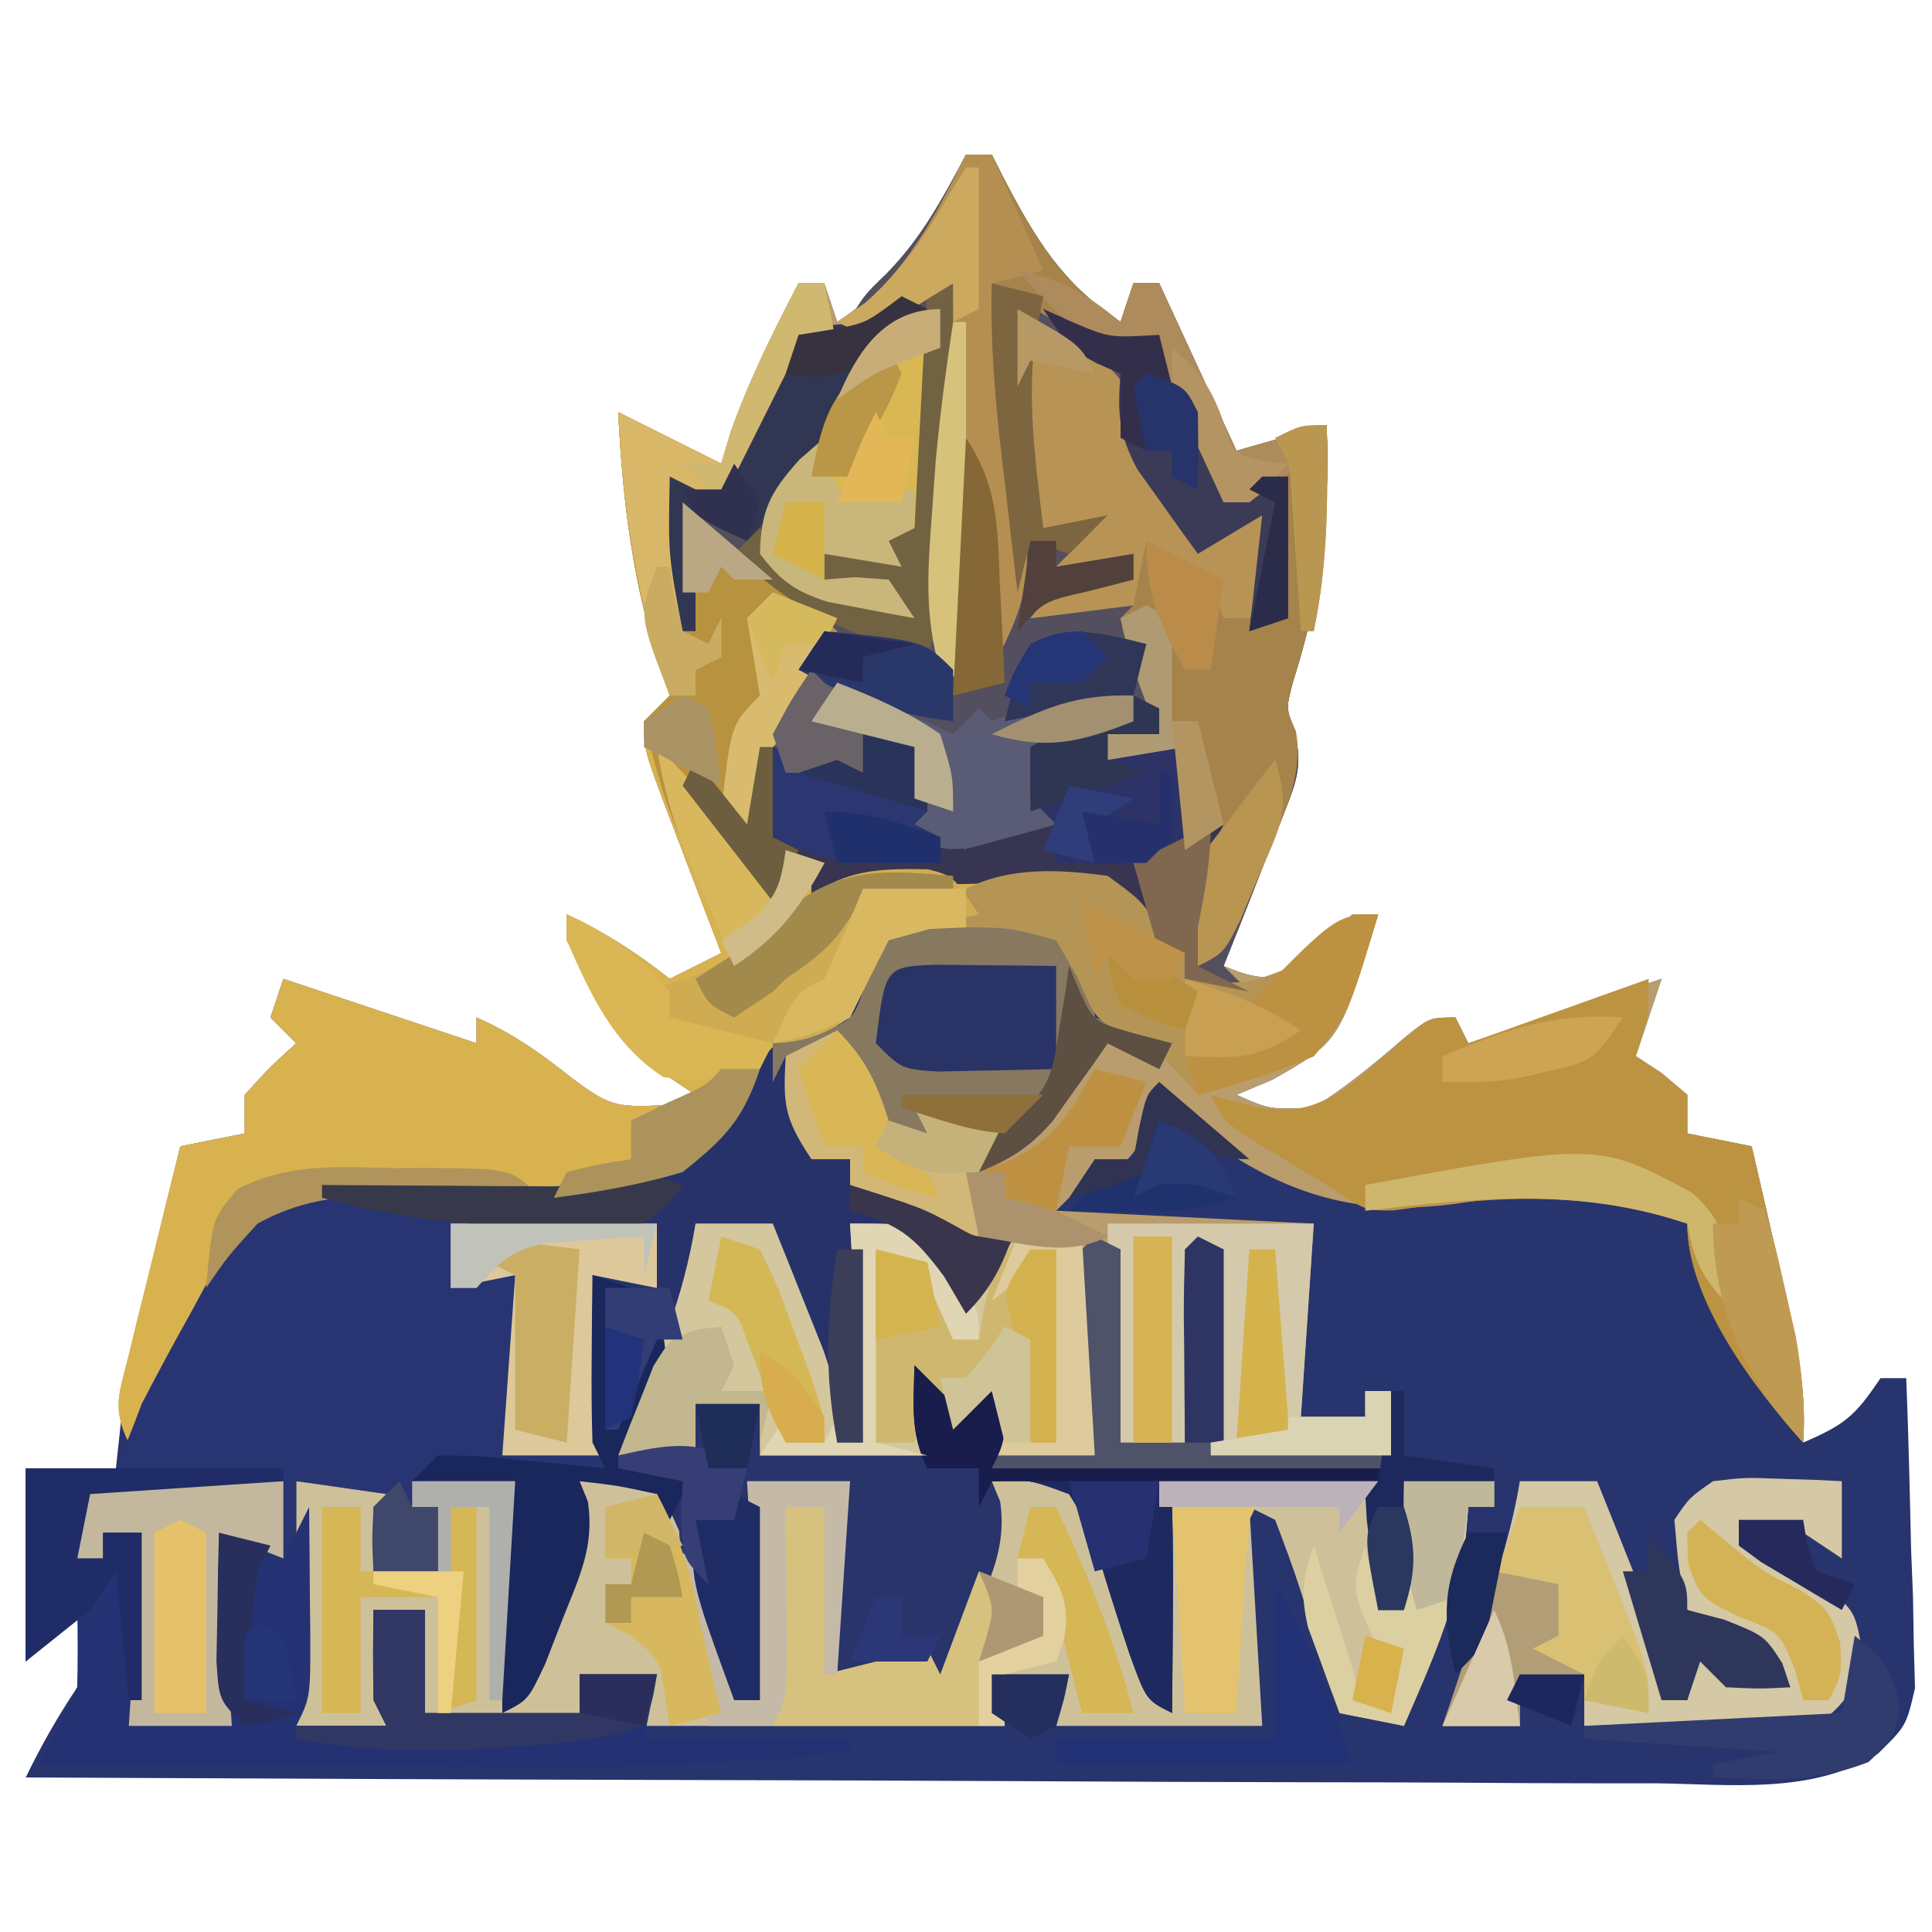<?xml version="1.0" encoding="UTF-8"?>
<svg version="1.1" xmlns="http://www.w3.org/2000/svg" width="150" height="150">
<path d="M0 0 C0.66 0 1.32 0 2 0 C2.454 0.905 2.454 0.905 2.918 1.828 C5.39 6.543 7.439 10.003 12 13 C12.33 12.01 12.66 11.02 13 10 C13.66 10 14.32 10 15 10 C16.98 14.29 18.96 18.58 21 23 C23.31 22.34 25.62 21.68 28 21 C28.266 28.208 27.562 34.09 25.371 40.977 C24.844 42.993 24.844 42.993 25.553 44.883 C26.084 47.4 25.722 48.521 24.785 50.891 C24.511 51.6 24.237 52.309 23.955 53.039 C23.661 53.769 23.366 54.498 23.062 55.25 C22.626 56.368 22.626 56.368 22.182 57.508 C21.464 59.342 20.733 61.172 20 63 C21.837 63.728 21.837 63.728 24 64 C26.053 62.399 28.057 60.732 30 59 C30.66 59 31.32 59 32 59 C29.022 68.85 29.022 68.85 23.812 71.812 C22.884 72.204 21.956 72.596 21 73 C23.557 74.143 23.557 74.143 27 74 C29.547 72.37 31.765 70.549 34.047 68.566 C36 67 36 67 38 67 C38.33 67.66 38.66 68.32 39 69 C43.95 67.35 48.9 65.7 54 64 C53.34 65.98 52.68 67.96 52 70 C52.66 70.433 53.32 70.866 54 71.312 C54.66 71.869 55.32 72.426 56 73 C56 73.99 56 74.98 56 76 C57.65 76.33 59.3 76.66 61 77 C61.673 79.894 62.339 82.79 63 85.688 C63.191 86.504 63.382 87.321 63.578 88.162 C64.487 92.172 65.27 95.857 65 100 C68.161 98.63 68.993 98.011 71 95 C71.66 95 72.32 95 73 95 C73.174 99.416 73.281 103.831 73.375 108.25 C73.425 109.504 73.476 110.759 73.527 112.051 C73.547 113.256 73.566 114.461 73.586 115.703 C73.617 116.813 73.649 117.924 73.681 119.067 C73 122 73 122 70.803 124.155 C65.629 127.354 59.328 126.52 53.467 126.454 C52.087 126.453 50.707 126.454 49.327 126.456 C45.591 126.457 41.857 126.434 38.122 126.406 C34.214 126.381 30.306 126.378 26.398 126.373 C19.004 126.361 11.609 126.328 4.214 126.288 C-4.206 126.243 -12.627 126.221 -21.048 126.201 C-38.365 126.16 -55.683 126.089 -73 126 C-71.796 123.506 -70.546 121.319 -69 119 C-68.833 115.875 -68.833 115.875 -69 113 C-70.32 114.32 -71.64 115.64 -73 117 C-73 112.05 -73 107.1 -73 102 C-70.69 102 -68.38 102 -66 102 C-65.878 100.866 -65.755 99.731 -65.629 98.562 C-65.053 93.955 -64.042 89.506 -62.938 85 C-62.751 84.225 -62.565 83.451 -62.373 82.652 C-61.919 80.767 -61.46 78.884 -61 77 C-58.525 76.505 -58.525 76.505 -56 76 C-56 75.01 -56 74.02 -56 73 C-54 70.812 -54 70.812 -52 69 C-52.66 68.34 -53.32 67.68 -54 67 C-53.505 65.515 -53.505 65.515 -53 64 C-48.05 65.65 -43.1 67.3 -38 69 C-38 68.34 -38 67.68 -38 67 C-35.19 68.236 -33.006 69.787 -30.625 71.688 C-27.787 73.783 -27.289 74.016 -23.562 73.812 C-22.294 73.41 -22.294 73.41 -21 73 C-21.99 72.34 -22.98 71.68 -24 71 C-27.301 68.273 -29.028 64.739 -31 61 C-31 60.34 -31 59.68 -31 59 C-28.046 60.372 -25.56 61.989 -23 64 C-21.68 63.34 -20.36 62.68 -19 62 C-19.433 60.868 -19.866 59.736 -20.312 58.57 C-20.875 57.089 -21.438 55.607 -22 54.125 C-22.286 53.379 -22.572 52.632 -22.867 51.863 C-25 46.227 -25 46.227 -25 44 C-24.34 43.34 -23.68 42.68 -23 42 C-23.205 41.417 -23.41 40.835 -23.621 40.234 C-25.836 33.495 -26.648 27.071 -27 20 C-24.36 21.32 -21.72 22.64 -19 24 C-18.753 23.175 -18.505 22.35 -18.25 21.5 C-16.813 17.476 -14.976 13.78 -13 10 C-12.34 10 -11.68 10 -11 10 C-10.505 11.485 -10.505 11.485 -10 13 C-4.885 9.638 -2.673 5.324 0 0 Z " fill="#28346D" transform="translate(75,12)"/>
<path d="M0 0 C0.66 0 1.32 0 2 0 C2.454 0.905 2.454 0.905 2.918 1.828 C5.39 6.543 7.439 10.003 12 13 C12.33 12.01 12.66 11.02 13 10 C13.66 10 14.32 10 15 10 C16.98 14.29 18.96 18.58 21 23 C23.31 22.34 25.62 21.68 28 21 C28.266 28.208 27.562 34.09 25.371 40.977 C24.844 42.993 24.844 42.993 25.553 44.883 C26.084 47.4 25.722 48.521 24.785 50.891 C24.511 51.6 24.237 52.309 23.955 53.039 C23.661 53.769 23.366 54.498 23.062 55.25 C22.626 56.368 22.626 56.368 22.182 57.508 C21.464 59.342 20.733 61.172 20 63 C21.837 63.728 21.837 63.728 24 64 C26.053 62.399 28.057 60.732 30 59 C30.66 59 31.32 59 32 59 C29.022 68.85 29.022 68.85 23.812 71.812 C22.884 72.204 21.956 72.596 21 73 C23.557 74.143 23.557 74.143 27 74 C29.547 72.37 31.765 70.549 34.047 68.566 C36 67 36 67 38 67 C38.33 67.66 38.66 68.32 39 69 C43.95 67.35 48.9 65.7 54 64 C53.34 65.98 52.68 67.96 52 70 C52.66 70.433 53.32 70.866 54 71.312 C54.66 71.869 55.32 72.426 56 73 C56 73.99 56 74.98 56 76 C57.65 76.33 59.3 76.66 61 77 C61.673 79.894 62.339 82.79 63 85.688 C63.191 86.504 63.382 87.321 63.578 88.162 C64.487 92.172 65.27 95.857 65 100 C61.218 95.798 56 88.906 56 83 C50.119 81.04 44.782 80.41 38.621 81.371 C31.073 82.517 25.32 81.047 19.039 76.617 C17.643 75.47 16.312 74.243 15 73 C14.773 73.763 14.546 74.526 14.312 75.312 C12.724 78.564 11.166 79.376 8 81 C7.67 81.33 7.34 81.66 7 82 C13.6 82.33 20.2 82.66 27 83 C26.67 87.95 26.34 92.9 26 98 C27.65 98 29.3 98 31 98 C31 97.34 31 96.68 31 96 C31.66 96 32.32 96 33 96 C33 97.65 33 99.3 33 101 C28.38 101 23.76 101 19 101 C19 95.72 19 90.44 19 85 C18.67 85 18.34 85 18 85 C18 90.28 18 95.56 18 101 C15.69 101 13.38 101 11 101 C11 95.72 11 90.44 11 85 C10.67 85 10.34 85 10 85 C10 90.28 10 95.56 10 101 C7.36 101 4.72 101 2 101 C2 99.35 2 97.7 2 96 C1.01 96.99 0.02 97.98 -1 99 C-1.66 97.68 -2.32 96.36 -3 95 C-3 96.98 -3 98.96 -3 101 C-7.29 101 -11.58 101 -16 101 C-16 99.68 -16 98.36 -16 97 C-17.65 97 -19.3 97 -21 97 C-21 98.32 -21 99.64 -21 101 C-22.98 101 -24.96 101 -27 101 C-26.476 99.679 -26.476 99.679 -25.941 98.332 C-25.486 97.171 -25.031 96.009 -24.562 94.812 C-24.11 93.664 -23.658 92.515 -23.191 91.332 C-22.189 88.529 -21.48 85.929 -21 83 C-19.02 83 -17.04 83 -15 83 C-14.158 85.08 -13.327 87.164 -12.5 89.25 C-12.036 90.41 -11.572 91.57 -11.094 92.766 C-10 96 -10 96 -10 100 C-9.34 100 -8.68 100 -8 100 C-8.33 94.39 -8.66 88.78 -9 83 C-4 83 -4 83 -1.188 85.5 C-0.105 86.737 -0.105 86.737 1 88 C1.99 86.02 1.99 86.02 3 84 C2.428 84.213 1.855 84.425 1.266 84.645 C-1.714 85.112 -2.763 84.322 -5.25 82.688 C-5.956 82.238 -6.663 81.788 -7.391 81.324 C-7.922 80.887 -8.453 80.45 -9 80 C-9 79.34 -9 78.68 -9 78 C-9.99 78 -10.98 78 -12 78 C-14.152 74.772 -14.201 73.716 -14 70 C-11.525 69.01 -11.525 69.01 -9 68 C-6 73.75 -6 73.75 -6 76 C-5.01 76 -4.02 76 -3 76 C-3.33 75.34 -3.66 74.68 -4 74 C-1.69 74.33 0.62 74.66 3 75 C2.01 76.98 2.01 76.98 1 79 C5.393 75.681 7.823 73.201 10 68 C11.98 68.495 11.98 68.495 14 69 C13.103 68.691 13.103 68.691 12.188 68.375 C9.19 66.491 8.386 64.189 7 61 C2.71 61 -1.58 61 -6 61 C-6.371 61.928 -6.742 62.856 -7.125 63.812 C-9.341 67.58 -11.13 68.188 -15 70 C-16.108 71.883 -16.108 71.883 -17 74 C-20.523 78.228 -23.643 80.088 -29 81 C-32.548 81.179 -36.075 81.099 -39.625 81 C-47.703 80.384 -47.703 80.384 -55 83 C-57.037 85.735 -58.676 88.638 -60.312 91.625 C-60.767 92.427 -61.221 93.229 -61.689 94.055 C-62.806 96.03 -63.909 98.011 -65 100 C-66.345 97.31 -65.719 96.107 -65.004 93.211 C-64.775 92.27 -64.546 91.329 -64.311 90.359 C-64.064 89.375 -63.817 88.39 -63.562 87.375 C-63.32 86.382 -63.077 85.39 -62.826 84.367 C-62.224 81.91 -61.615 79.454 -61 77 C-58.525 76.505 -58.525 76.505 -56 76 C-56 75.01 -56 74.02 -56 73 C-54 70.812 -54 70.812 -52 69 C-52.66 68.34 -53.32 67.68 -54 67 C-53.67 66.01 -53.34 65.02 -53 64 C-48.05 65.65 -43.1 67.3 -38 69 C-38 68.34 -38 67.68 -38 67 C-35.19 68.236 -33.006 69.787 -30.625 71.688 C-27.787 73.783 -27.289 74.016 -23.562 73.812 C-22.294 73.41 -22.294 73.41 -21 73 C-21.99 72.34 -22.98 71.68 -24 71 C-27.301 68.273 -29.028 64.739 -31 61 C-31 60.34 -31 59.68 -31 59 C-28.046 60.372 -25.56 61.989 -23 64 C-21.68 63.34 -20.36 62.68 -19 62 C-19.433 60.868 -19.866 59.736 -20.312 58.57 C-20.875 57.089 -21.438 55.607 -22 54.125 C-22.286 53.379 -22.572 52.632 -22.867 51.863 C-25 46.227 -25 46.227 -25 44 C-24.34 43.34 -23.68 42.68 -23 42 C-23.205 41.417 -23.41 40.835 -23.621 40.234 C-25.836 33.495 -26.648 27.071 -27 20 C-24.36 21.32 -21.72 22.64 -19 24 C-18.753 23.175 -18.505 22.35 -18.25 21.5 C-16.813 17.476 -14.976 13.78 -13 10 C-12.34 10 -11.68 10 -11 10 C-10.505 11.485 -10.505 11.485 -10 13 C-4.885 9.638 -2.673 5.324 0 0 Z " fill="#BA9D6D" transform="translate(75,12)"/>
<path d="M0 0 C0.66 0 1.32 0 2 0 C2.303 0.603 2.606 1.207 2.918 1.828 C5.39 6.543 7.439 10.003 12 13 C12.33 12.01 12.66 11.02 13 10 C13.66 10 14.32 10 15 10 C16.98 14.29 18.96 18.58 21 23 C23.31 22.34 25.62 21.68 28 21 C28.266 28.208 27.562 34.09 25.371 40.977 C24.844 42.993 24.844 42.993 25.553 44.883 C26.084 47.4 25.722 48.521 24.785 50.891 C24.511 51.6 24.237 52.309 23.955 53.039 C23.661 53.769 23.366 54.498 23.062 55.25 C22.772 55.995 22.481 56.74 22.182 57.508 C21.464 59.342 20.733 61.172 20 63 C20.99 63.99 20.99 63.99 22 65 C20.35 64.67 18.7 64.34 17 64 C17 63.34 17 62.68 17 62 C16.34 62 15.68 62 15 62 C14.518 61.183 14.036 60.365 13.539 59.523 C10.63 56.632 10.011 56.617 6.086 56.477 C4.182 56.5 2.278 56.551 0.375 56.625 C-1.075 56.646 -1.075 56.646 -2.555 56.668 C-7.439 56.607 -7.439 56.607 -12 58 C-12 57.01 -12 56.02 -12 55 C-12.66 54.67 -13.32 54.34 -14 54 C-14.33 55.32 -14.66 56.64 -15 58 C-17.31 55.03 -19.62 52.06 -22 49 C-21.67 48.34 -21.34 47.68 -21 47 C-19.68 48.65 -18.36 50.3 -17 52 C-16.711 50.948 -16.422 49.896 -16.125 48.812 C-14.825 44.406 -13.549 40.824 -11 37 C-14.3 34.03 -17.6 31.06 -21 28 C-21 30.97 -21 33.94 -21 37 C-21.66 37 -22.32 37 -23 37 C-24.102 32.591 -24.077 28.516 -24 24 C-21.525 24.99 -21.525 24.99 -19 26 C-17.02 22.04 -15.04 18.08 -13 14 C-12.01 14.33 -11.02 14.66 -10 15 C-9.752 14.422 -9.505 13.845 -9.25 13.25 C-8 11 -8 11 -6.125 9.188 C-3.397 6.379 -1.854 3.444 0 0 Z " fill="#544F5F" transform="translate(75,12)"/>
<path d="M0 0 C0.66 0 1.32 0 2 0 C2.495 2.475 2.495 2.475 3 5 C2.01 5 1.02 5 0 5 C-1.98 8.96 -3.96 12.92 -6 17 C-7.32 16.34 -8.64 15.68 -10 15 C-10 18.96 -10 22.92 -10 27 C-9.34 27 -8.68 27 -8 27 C-8.495 25.515 -8.495 25.515 -9 24 C-9.04 21.667 -9.044 19.333 -9 17 C-8.553 17.387 -8.105 17.773 -7.645 18.172 C-4.148 21.184 -0.626 24.143 3 27 C2.34 27.99 1.68 28.98 1 30 C0.327 31.664 -0.341 33.33 -1 35 C-1.33 35.33 -1.66 35.66 -2 36 C-2.368 38.328 -2.702 40.662 -3 43 C-5.475 41.02 -5.475 41.02 -8 39 C-6.02 41.64 -4.04 44.28 -2 47 C-1.67 46.01 -1.34 45.02 -1 44 C2 45 2 45 3 46 C4.517 46.038 6.035 46.012 7.551 45.957 C8.94 45.925 8.94 45.925 10.357 45.893 C12.316 45.84 14.275 45.775 16.232 45.697 C23.383 45.563 23.383 45.563 26.668 47.887 C28 50 28 50 28 52 C28.66 52 29.32 52 30 52 C30 52.66 30 53.32 30 54 C34.57 54.514 34.57 54.514 38.73 52.887 C40.178 51.618 41.591 50.311 43 49 C43.66 49 44.32 49 45 49 C42.62 56.873 42.62 56.873 40 60 C37.073 61.302 34.098 62.201 31 63 C30.422 62.381 29.845 61.763 29.25 61.125 C27.203 58.945 27.203 58.945 24.938 58.125 C22.042 56.443 21.302 53.994 20 51 C15.71 51 11.42 51 7 51 C6.629 51.928 6.258 52.856 5.875 53.812 C3.659 57.58 1.87 58.188 -2 60 C-3.108 61.883 -3.108 61.883 -4 64 C-7.523 68.228 -10.643 70.088 -16 71 C-19.548 71.179 -23.075 71.099 -26.625 71 C-34.703 70.384 -34.703 70.384 -42 73 C-44.037 75.735 -45.676 78.638 -47.312 81.625 C-47.767 82.427 -48.221 83.229 -48.689 84.055 C-49.806 86.03 -50.909 88.011 -52 90 C-53.345 87.31 -52.719 86.107 -52.004 83.211 C-51.775 82.27 -51.546 81.329 -51.311 80.359 C-51.064 79.375 -50.817 78.39 -50.562 77.375 C-50.32 76.382 -50.077 75.39 -49.826 74.367 C-49.224 71.91 -48.615 69.454 -48 67 C-45.525 66.505 -45.525 66.505 -43 66 C-43 65.01 -43 64.02 -43 63 C-41 60.812 -41 60.812 -39 59 C-39.66 58.34 -40.32 57.68 -41 57 C-40.67 56.01 -40.34 55.02 -40 54 C-35.05 55.65 -30.1 57.3 -25 59 C-25 58.34 -25 57.68 -25 57 C-22.19 58.236 -20.006 59.787 -17.625 61.688 C-14.787 63.783 -14.289 64.016 -10.562 63.812 C-9.717 63.544 -8.871 63.276 -8 63 C-8.99 62.34 -9.98 61.68 -11 61 C-14.301 58.273 -16.028 54.739 -18 51 C-18 50.34 -18 49.68 -18 49 C-15.046 50.372 -12.56 51.989 -10 54 C-8.68 53.34 -7.36 52.68 -6 52 C-6.433 50.868 -6.866 49.736 -7.312 48.57 C-7.875 47.089 -8.438 45.607 -9 44.125 C-9.286 43.379 -9.572 42.632 -9.867 41.863 C-12 36.227 -12 36.227 -12 34 C-11.34 33.34 -10.68 32.68 -10 32 C-10.205 31.417 -10.41 30.835 -10.621 30.234 C-12.836 23.495 -13.648 17.071 -14 10 C-11.36 11.32 -8.72 12.64 -6 14 C-5.753 13.175 -5.505 12.35 -5.25 11.5 C-3.813 7.476 -1.976 3.78 0 0 Z " fill="#D8B24F" transform="translate(62,22)"/>
<path d="M0 0 C1.163 -0.049 2.325 -0.098 3.523 -0.148 C6.625 0.375 6.625 0.375 8.539 2.773 C9.625 5.375 9.625 5.375 9.625 7.375 C11.605 8.035 13.585 8.695 15.625 9.375 C15.295 10.035 14.965 10.695 14.625 11.375 C13.305 10.715 11.985 10.055 10.625 9.375 C10.238 9.929 9.852 10.484 9.453 11.055 C8.932 11.779 8.412 12.504 7.875 13.25 C7.365 13.969 6.854 14.689 6.328 15.43 C4.55 17.461 3.098 18.354 0.625 19.375 C1.12 17.89 1.12 17.89 1.625 16.375 C-0.85 15.88 -0.85 15.88 -3.375 15.375 C-2.715 16.365 -2.055 17.355 -1.375 18.375 C-4.124 17.688 -5.909 17.019 -7.598 14.684 C-8.578 12.944 -9.482 11.161 -10.375 9.375 C-11.695 9.705 -13.015 10.035 -14.375 10.375 C-13.715 13.015 -13.055 15.655 -12.375 18.375 C-11.385 18.375 -10.395 18.375 -9.375 18.375 C-9.375 19.035 -9.375 19.695 -9.375 20.375 C-8.014 20.808 -8.014 20.808 -6.625 21.25 C-3.375 22.375 -3.375 22.375 -1.188 23.562 C0.792 24.695 0.792 24.695 3.625 23.375 C2.551 26.29 1.847 28.153 -0.375 30.375 C-0.932 29.406 -1.489 28.436 -2.062 27.438 C-4.055 24.185 -4.055 24.185 -7.125 23.5 C-7.867 23.459 -8.61 23.418 -9.375 23.375 C-8.88 24.365 -8.88 24.365 -8.375 25.375 C-8.303 27.927 -8.282 30.45 -8.312 33 C-8.317 33.706 -8.322 34.413 -8.326 35.141 C-8.338 36.885 -8.356 38.63 -8.375 40.375 C-9.035 40.375 -9.695 40.375 -10.375 40.375 C-11.212 37.918 -12.045 35.459 -12.875 33 C-13.113 32.301 -13.352 31.603 -13.598 30.883 C-15.375 25.602 -15.375 25.602 -15.375 23.375 C-17.355 23.375 -19.335 23.375 -21.375 23.375 C-21.401 23.932 -21.427 24.489 -21.453 25.062 C-21.899 31.058 -23.426 35.142 -26.375 40.375 C-24.725 40.705 -23.075 41.035 -21.375 41.375 C-21.375 40.055 -21.375 38.735 -21.375 37.375 C-19.725 37.375 -18.075 37.375 -16.375 37.375 C-16.375 38.695 -16.375 40.015 -16.375 41.375 C-10.435 40.88 -10.435 40.88 -4.375 40.375 C-4.375 38.395 -4.375 36.415 -4.375 34.375 C-3.055 35.695 -1.735 37.015 -0.375 38.375 C0.615 37.055 1.605 35.735 2.625 34.375 C2.75 40.125 2.75 40.125 1.625 42.375 C11.855 42.375 22.085 42.375 32.625 42.375 C32.625 42.705 32.625 43.035 32.625 43.375 C26.685 43.375 20.745 43.375 14.625 43.375 C14.955 44.035 15.285 44.695 15.625 45.375 C15.697 48.093 15.718 50.784 15.688 53.5 C15.683 54.254 15.678 55.008 15.674 55.785 C15.662 57.648 15.644 59.512 15.625 61.375 C13.625 60.375 13.625 60.375 12.328 56.812 C11.587 54.582 10.868 52.351 10.188 50.102 C9.48 48.016 8.832 46.219 7.625 44.375 C4.536 43.236 4.536 43.236 1.625 43.375 C1.84 43.896 2.056 44.417 2.277 44.953 C2.785 48.492 1.531 50.848 0.188 54.125 C-0.286 55.295 -0.759 56.466 -1.246 57.672 C-1.619 58.564 -1.991 59.456 -2.375 60.375 C-3.035 59.385 -3.695 58.395 -4.375 57.375 C-4.705 57.705 -5.035 58.035 -5.375 58.375 C-7.041 58.416 -8.709 58.418 -10.375 58.375 C-10.402 56.25 -10.421 54.125 -10.438 52 C-10.449 50.817 -10.461 49.633 -10.473 48.414 C-10.375 45.375 -10.375 45.375 -9.375 43.375 C-12.015 43.375 -14.655 43.375 -17.375 43.375 C-17.045 44.035 -16.715 44.695 -16.375 45.375 C-16.303 47.927 -16.282 50.45 -16.312 53 C-16.317 53.706 -16.322 54.413 -16.326 55.141 C-16.338 56.885 -16.356 58.63 -16.375 60.375 C-17.035 60.375 -17.695 60.375 -18.375 60.375 C-18.739 59.232 -19.102 58.088 -19.477 56.91 C-19.983 55.419 -20.491 53.928 -21 52.438 C-21.236 51.683 -21.472 50.928 -21.715 50.15 C-22.452 48.043 -23.134 46.233 -24.375 44.375 C-27.469 43.232 -27.469 43.232 -30.375 43.375 C-30.056 44.158 -30.056 44.158 -29.73 44.957 C-29.215 48.462 -30.389 50.797 -31.688 54.062 C-32.137 55.221 -32.587 56.38 -33.051 57.574 C-34.375 60.375 -34.375 60.375 -36.375 61.375 C-36.402 58.75 -36.422 56.125 -36.438 53.5 C-36.446 52.754 -36.454 52.007 -36.463 51.238 C-36.488 45.602 -36.488 45.602 -35.375 43.375 C-38.015 43.375 -40.655 43.375 -43.375 43.375 C-42.715 42.715 -42.055 42.055 -41.375 41.375 C-38.336 41.398 -38.336 41.398 -34.75 41.75 C-33.561 41.861 -32.373 41.972 -31.148 42.086 C-30.233 42.181 -29.318 42.277 -28.375 42.375 C-28.705 41.715 -29.035 41.055 -29.375 40.375 C-29.446 38.168 -29.459 35.958 -29.438 33.75 C-29.428 32.561 -29.419 31.373 -29.41 30.148 C-29.399 29.233 -29.387 28.318 -29.375 27.375 C-27.725 27.705 -26.075 28.035 -24.375 28.375 C-24.375 26.725 -24.375 25.075 -24.375 23.375 C-25.933 23.41 -25.933 23.41 -27.523 23.445 C-35.386 23.566 -42.718 23.437 -50.375 21.375 C-50.375 21.045 -50.375 20.715 -50.375 20.375 C-49.484 20.399 -49.484 20.399 -48.574 20.423 C-45.841 20.486 -43.108 20.524 -40.375 20.562 C-39.44 20.588 -38.506 20.613 -37.543 20.639 C-30.512 20.712 -24.642 20.04 -19 15.438 C-17.305 13.479 -17.305 13.479 -16.5 11.25 C-15.375 9.375 -15.375 9.375 -12.375 8.5 C-10.89 7.943 -10.89 7.943 -9.375 7.375 C-7.991 4.391 -7.991 4.391 -7.375 1.375 C-5.496 -0.504 -2.517 0.072 0 0 Z " fill="#27326A" transform="translate(75.375,71.625)"/>
<path d="M0 0 C2.64 0 5.28 0 8 0 C7.34 2.31 6.68 4.62 6 7 C7.65 7 9.3 7 11 7 C11 5.35 11 3.7 11 2 C10.34 2 9.68 2 9 2 C9 1.34 9 0.68 9 0 C11.64 0 14.28 0 17 0 C17 5.61 17 11.22 17 17 C17.825 14.938 18.65 12.875 19.5 10.75 C19.964 9.59 20.428 8.43 20.906 7.234 C22.214 3.938 22.214 3.938 22 0 C23.98 0 25.96 0 28 0 C34 13.369 34 13.369 34 17 C34.66 17 35.32 17 36 17 C35.67 11.39 35.34 5.78 35 0 C37.64 0 40.28 0 43 0 C42.67 4.95 42.34 9.9 42 15 C44.31 14.34 46.62 13.68 49 13 C49.495 13.99 49.495 13.99 50 15 C50.675 13.253 51.339 11.502 52 9.75 C52.371 8.775 52.742 7.801 53.125 6.797 C54.199 3.852 54.199 3.852 54 0 C55.98 0 57.96 0 60 0 C62.553 5.599 64.897 11.216 67 17 C67 11.39 67 5.78 67 0 C72.61 0 78.22 0 84 0 C84 3.3 84 6.6 84 10 C84.66 10 85.32 10 86 10 C86 6.7 86 3.4 86 0 C88.31 0 90.62 0 93 0 C93 0.66 93 1.32 93 2 C92.34 2 91.68 2 91 2 C90.918 2.949 90.835 3.897 90.75 4.875 C90.06 9.89 87.997 14.385 86 19 C84.35 18.67 82.7 18.34 81 18 C80.493 16.393 80.493 16.393 79.977 14.754 C79.526 13.357 79.076 11.96 78.625 10.562 C78.403 9.855 78.182 9.148 77.953 8.42 C77.359 6.594 76.685 4.794 76 3 C75.01 2.505 75.01 2.505 74 2 C74.495 10.415 74.495 10.415 75 19 C69.72 19 64.44 19 59 19 C59.33 17.68 59.66 16.36 60 15 C58.02 15 56.04 15 54 15 C54.495 16.98 54.495 16.98 55 19 C45.76 19 36.52 19 27 19 C27.33 17.68 27.66 16.36 28 15 C26.02 15 24.04 15 22 15 C22.33 16.32 22.66 17.64 23 19 C18.38 19 13.76 19 9 19 C9.495 14.545 9.495 14.545 10 10 C8.68 10 7.36 10 6 10 C6.33 12.97 6.66 15.94 7 19 C4.69 19 2.38 19 0 19 C0 12.73 0 6.46 0 0 Z " fill="#CEC19A" transform="translate(23,115)"/>
<path d="M0 0 C3.694 0.691 7.361 0.882 11.109 1.086 C11.85 1.129 12.591 1.172 13.354 1.217 C15.168 1.322 16.982 1.423 18.797 1.523 C18.797 3.173 18.797 4.823 18.797 6.523 C16.322 6.028 16.322 6.028 13.797 5.523 C14.292 12.948 14.292 12.948 14.797 20.523 C10.177 20.523 5.557 20.523 0.797 20.523 C0.467 21.513 0.137 22.503 -0.203 23.523 C0.457 23.523 1.117 23.523 1.797 23.523 C1.797 25.173 1.797 26.823 1.797 28.523 C0.147 28.523 -1.503 28.523 -3.203 28.523 C-3.246 26.857 -3.244 25.19 -3.203 23.523 C-2.873 23.193 -2.543 22.863 -2.203 22.523 C-4.513 22.193 -6.823 21.863 -9.203 21.523 C-9.203 23.833 -9.203 26.143 -9.203 28.523 C-11.183 27.533 -13.163 26.543 -15.203 25.523 C-14.873 30.473 -14.543 35.423 -14.203 40.523 C-16.843 40.523 -19.483 40.523 -22.203 40.523 C-21.873 35.573 -21.543 30.623 -21.203 25.523 C-22.193 25.523 -23.183 25.523 -24.203 25.523 C-24.203 26.183 -24.203 26.843 -24.203 27.523 C-24.863 27.523 -25.523 27.523 -26.203 27.523 C-26.391 25.148 -26.391 25.148 -26.203 22.523 C-25.213 21.863 -24.223 21.203 -23.203 20.523 C-22.488 18.877 -21.831 17.205 -21.203 15.523 C-19.946 13.099 -18.665 10.715 -17.328 8.336 C-16.989 7.708 -16.65 7.079 -16.301 6.432 C-12.341 -0.607 -7.882 -1.705 0 0 Z " fill="#283572" transform="translate(32.203,93.477)"/>
<path d="M0 0 C0.66 0 1.32 0 2 0 C2.303 0.603 2.606 1.207 2.918 1.828 C5.39 6.543 7.439 10.003 12 13 C12.33 12.01 12.66 11.02 13 10 C13.66 10 14.32 10 15 10 C16.98 14.29 18.96 18.58 21 23 C23.31 22.34 25.62 21.68 28 21 C28.266 28.208 27.562 34.09 25.371 40.977 C24.831 42.983 24.831 42.983 25.613 44.77 C26.242 48.393 24.572 51.402 23.188 54.688 C22.914 55.377 22.64 56.066 22.357 56.775 C20.271 61.865 20.271 61.865 18 63 C16.875 57.375 16.875 57.375 18 54 C17.67 54 17.34 54 17 54 C17 51.36 17 48.72 17 46 C14.03 46.495 14.03 46.495 11 47 C11 46.34 11 45.68 11 45 C12.32 45 13.64 45 15 45 C14.536 43.886 14.536 43.886 14.062 42.75 C13.187 40.485 12.426 38.387 12 36 C12.33 35.67 12.66 35.34 13 35 C10.36 35.33 7.72 35.66 5 36 C6.188 34.5 6.188 34.5 8 33 C10.688 32.812 10.688 32.812 13 33 C13 32.34 13 31.68 13 31 C11.02 31.33 9.04 31.66 7 32 C7.99 31.01 8.98 30.02 10 29 C8.68 29 7.36 29 6 29 C3.704 17.478 3.704 17.478 4 12 C11.902 16.698 11.902 16.698 12.875 19.688 C14.281 23.826 16.361 26.528 19 30 C20.32 29.34 21.64 28.68 23 28 C22.67 30.97 22.34 33.94 22 37 C22.66 36.67 23.32 36.34 24 36 C24.468 33.414 24.468 33.414 24.625 30.438 C24.7 29.426 24.775 28.414 24.852 27.371 C24.901 26.589 24.95 25.806 25 25 C23.35 25.66 21.7 26.32 20 27 C19.625 26.145 19.25 25.291 18.863 24.41 C18.096 22.753 18.096 22.753 17.312 21.062 C16.814 19.96 16.315 18.858 15.801 17.723 C14.283 14.799 14.283 14.799 11.531 14.25 C10.696 14.168 9.861 14.085 9 14 C6.55 12.82 4.329 11.416 2 10 C2.144 10.871 2.289 11.743 2.438 12.641 C5.584 32.832 5.584 32.832 2 40 C1.505 32.575 1.505 32.575 1 25 C0.67 30.28 0.34 35.56 0 41 C-0.66 40.67 -1.32 40.34 -2 40 C-3.263 35.885 -2.951 32.065 -2.625 27.812 C-2.476 25.84 -2.476 25.84 -2.324 23.828 C-1.933 19.213 -1.509 14.604 -1 10 C-2.114 10.681 -3.228 11.361 -4.375 12.062 C-6.273 13.223 -6.273 13.223 -8 14 C-8.66 13.67 -9.32 13.34 -10 13 C-9.278 12.526 -8.556 12.051 -7.812 11.562 C-4.134 8.211 -2.214 4.408 0 0 Z " fill="#A5834A" transform="translate(75,12)"/>
<path d="M0 0 C0 3 0 3 -1 6 C-0.34 6.433 0.32 6.866 1 7.312 C1.66 7.869 2.32 8.426 3 9 C3 9.99 3 10.98 3 12 C5.475 12.495 5.475 12.495 8 13 C8.673 15.894 9.339 18.79 10 21.688 C10.286 22.912 10.286 22.912 10.578 24.162 C11.487 28.172 12.27 31.857 12 36 C8.218 31.798 3 24.906 3 19 C-4.822 16.393 -11.733 16.837 -19.801 17.977 C-22 18 -22 18 -25 16 C-27.083 14.735 -29.169 13.474 -31.258 12.219 C-33 11 -33 11 -34 9 C-32.866 9.309 -31.731 9.619 -30.562 9.938 C-27.447 10.371 -26.268 10.162 -23.535 8.508 C-21.954 7.231 -20.401 5.918 -18.883 4.566 C-17 3 -17 3 -15 3 C-14.67 3.66 -14.34 4.32 -14 5 C-9.38 3.35 -4.76 1.7 0 0 Z " fill="#BC9341" transform="translate(128,76)"/>
<path d="M0 0 C1.32 1.32 2.64 2.64 4 4 C4.99 2.68 5.98 1.36 7 0 C7.125 5.75 7.125 5.75 6 8 C16.23 8 26.46 8 37 8 C37 8.33 37 8.66 37 9 C31.06 9 25.12 9 19 9 C19.495 9.99 19.495 9.99 20 11 C20.072 13.718 20.093 16.409 20.062 19.125 C20.058 19.879 20.053 20.633 20.049 21.41 C20.037 23.273 20.019 25.137 20 27 C18 26 18 26 16.703 22.438 C15.962 20.207 15.243 17.976 14.562 15.727 C13.855 13.641 13.207 11.844 12 10 C8.911 8.861 8.911 8.861 6 9 C6.215 9.521 6.431 10.042 6.652 10.578 C7.16 14.117 5.906 16.473 4.562 19.75 C4.089 20.92 3.616 22.091 3.129 23.297 C2.57 24.635 2.57 24.635 2 26 C1.34 25.01 0.68 24.02 0 23 C-0.33 23.33 -0.66 23.66 -1 24 C-2.666 24.041 -4.334 24.043 -6 24 C-6.027 21.875 -6.046 19.75 -6.062 17.625 C-6.074 16.442 -6.086 15.258 -6.098 14.039 C-6 11 -6 11 -5 9 C-7.64 9 -10.28 9 -13 9 C-12.67 9.66 -12.34 10.32 -12 11 C-11.928 13.552 -11.907 16.075 -11.938 18.625 C-11.942 19.331 -11.947 20.038 -11.951 20.766 C-11.963 22.51 -11.981 24.255 -12 26 C-12.66 26 -13.32 26 -14 26 C-18.592 14.478 -18.592 14.478 -18 9 C-19.65 8.67 -21.3 8.34 -23 8 C-23 7.67 -23 7.34 -23 7 C-21.02 7 -19.04 7 -17 7 C-17 5.68 -17 4.36 -17 3 C-15.35 3 -13.7 3 -12 3 C-12 4.32 -12 5.64 -12 7 C-6.06 6.505 -6.06 6.505 0 6 C0 4.02 0 2.04 0 0 Z " fill="#28346A" transform="translate(71,106)"/>
<path d="M0 0 C6.6 0 13.2 0 20 0 C20 0.33 20 0.66 20 1 C15.05 1.33 10.1 1.66 5 2 C4.67 3.65 4.34 5.3 4 7 C4.66 7 5.32 7 6 7 C6 6.34 6 5.68 6 5 C6.99 5 7.98 5 9 5 C9 9.62 9 14.24 9 19 C11.31 19.33 13.62 19.66 16 20 C15.67 19.34 15.34 18.68 15 18 C14.929 15.793 14.916 13.583 14.938 11.375 C14.947 10.186 14.956 8.998 14.965 7.773 C14.976 6.858 14.988 5.943 15 5 C18.875 5.875 18.875 5.875 20 7 C20.66 5.68 21.32 4.36 22 3 C22.027 5.458 22.047 7.917 22.062 10.375 C22.071 11.074 22.079 11.772 22.088 12.492 C22.113 17.773 22.113 17.773 21 20 C23.31 20 25.62 20 28 20 C27.67 19.34 27.34 18.68 27 18 C26.96 15.667 26.957 13.333 27 11 C28.32 11 29.64 11 31 11 C31 13.64 31 16.28 31 19 C34.96 19 38.92 19 43 19 C43 18.01 43 17.02 43 16 C44.98 16 46.96 16 49 16 C48.505 18.475 48.505 18.475 48 21 C53.28 21 58.56 21 64 21 C64 21.33 64 21.66 64 22 C56.455 22.931 49.026 23.133 41.43 23.098 C40.267 23.096 39.105 23.095 37.908 23.093 C34.23 23.088 30.553 23.075 26.875 23.062 C24.367 23.057 21.859 23.053 19.352 23.049 C13.234 23.038 7.117 23.021 1 23 C2 21 3 19 4 17 C4.04 15 4.043 13 4 11 C2.68 12.32 1.36 13.64 0 15 C0 10.05 0 5.1 0 0 Z " fill="#243273" transform="translate(2,114)"/>
<path d="M0 0 C1.98 0 3.96 0 6 0 C6.842 2.08 7.673 4.164 8.5 6.25 C8.964 7.41 9.428 8.57 9.906 9.766 C11 13 11 13 11 17 C11.66 17 12.32 17 13 17 C12.67 11.39 12.34 5.78 12 0 C17 0 17 0 19.812 2.5 C20.534 3.325 21.256 4.15 22 5 C22.392 4.34 22.784 3.68 23.188 3 C23.786 2.34 24.384 1.68 25 1 C26.65 1 28.3 1 30 1 C30.495 9.415 30.495 9.415 31 18 C28.36 18 25.72 18 23 18 C23 16.35 23 14.7 23 13 C22.01 13.99 21.02 14.98 20 16 C19.34 14.68 18.68 13.36 18 12 C18 13.98 18 15.96 18 18 C13.71 18 9.42 18 5 18 C5 16.68 5 15.36 5 14 C3.35 14 1.7 14 0 14 C0 15.32 0 16.64 0 18 C-1.98 18 -3.96 18 -6 18 C-5.651 17.12 -5.301 16.239 -4.941 15.332 C-4.259 13.59 -4.259 13.59 -3.562 11.812 C-3.11 10.664 -2.658 9.515 -2.191 8.332 C-1.189 5.529 -0.48 2.929 0 0 Z " fill="#D4C79E" transform="translate(54,95)"/>
<path d="M0 0 C1.98 0 3.96 0 6 0 C6.842 2.08 7.673 4.164 8.5 6.25 C8.964 7.41 9.428 8.57 9.906 9.766 C11 13 11 13 11 17 C11.66 17 12.32 17 13 17 C13.33 15.68 13.66 14.36 14 13 C14.66 13.66 15.32 14.32 16 15 C18.571 15.648 18.571 15.648 21 16 C18.791 12.512 16.914 11.269 13 10 C12.312 6.688 12.312 6.688 12 3 C13.156 1.281 13.156 1.281 15 0 C17.48 -0.293 17.48 -0.293 20.188 -0.188 C21.089 -0.16 21.99 -0.133 22.918 -0.105 C23.949 -0.053 23.949 -0.053 25 0 C25 1.98 25 3.96 25 6 C24.01 5.34 23.02 4.68 22 4 C20.345 3.615 18.678 3.272 17 3 C18.955 5.172 20.594 6.338 23.188 7.812 C26 10 26 10 26.562 13.062 C25.946 16.283 25.53 17.047 23 19 C21.007 19.341 21.007 19.341 18.77 19.293 C17.967 19.283 17.165 19.274 16.338 19.264 C15.088 19.226 15.088 19.226 13.812 19.188 C12.545 19.167 12.545 19.167 11.252 19.146 C9.168 19.111 7.084 19.057 5 19 C5 17.68 5 16.36 5 15 C3.35 15.33 1.7 15.66 0 16 C0 16.99 0 17.98 0 19 C-1.98 19 -3.96 19 -6 19 C-5.651 18.047 -5.301 17.095 -4.941 16.113 C-4.482 14.846 -4.022 13.579 -3.562 12.312 C-3.332 11.687 -3.102 11.061 -2.865 10.416 C-1.619 6.968 -0.602 3.619 0 0 Z " fill="#D4C8A5" transform="translate(118,115)"/>
<path d="M0 0 C0.66 0.33 1.32 0.66 2 1 C2 1.66 2 2.32 2 3 C0.68 3 -0.64 3 -2 3 C-2 3.66 -2 4.32 -2 5 C-0.02 4.67 1.96 4.34 4 4 C4.495 7.465 4.495 7.465 5 11 C5.66 10.67 6.32 10.34 7 10 C6.67 10.701 6.34 11.402 6 12.125 C4.91 15.26 4.847 17.706 5 21 C6.32 21.66 7.64 22.32 9 23 C7.35 22.67 5.7 22.34 4 22 C4 21.34 4 20.68 4 20 C3.34 20 2.68 20 2 20 C1.277 18.774 1.277 18.774 0.539 17.523 C-2.37 14.632 -2.989 14.617 -6.914 14.477 C-8.818 14.5 -10.722 14.551 -12.625 14.625 C-13.592 14.639 -14.559 14.653 -15.555 14.668 C-20.439 14.607 -20.439 14.607 -25 16 C-25 15.01 -25 14.02 -25 13 C-25.66 12.67 -26.32 12.34 -27 12 C-27.33 13.32 -27.66 14.64 -28 16 C-30.31 13.03 -32.62 10.06 -35 7 C-34.67 6.34 -34.34 5.68 -34 5 C-32.68 6.65 -31.36 8.3 -30 10 C-29.67 8.02 -29.34 6.04 -29 4 C-26.36 4.66 -23.72 5.32 -21 6 C-21 5.01 -21 4.02 -21 3 C-19.35 3.33 -17.7 3.66 -16 4 C-15.957 5.666 -15.959 7.334 -16 9 C-16.33 9.33 -16.66 9.66 -17 10 C-15.68 10.66 -14.36 11.32 -13 12 C-12.67 10.68 -12.34 9.36 -12 8 C-12 8.99 -12 9.98 -12 11 C-10.68 10.34 -9.36 9.68 -8 9 C-8 7.35 -8 5.7 -8 4 C-4.912 2.235 -3.767 2 0 2 C0 1.34 0 0.68 0 0 Z " fill="#373552" transform="translate(88,54)"/>
<path d="M0 0 C0.66 0 1.32 0 2 0 C2.33 1.65 2.66 3.3 3 5 C2.01 5 1.02 5 0 5 C-1.98 8.96 -3.96 12.92 -6 17 C-7.32 16.34 -8.64 15.68 -10 15 C-10 18.96 -10 22.92 -10 27 C-9.34 27 -8.68 27 -8 27 C-8.33 26.01 -8.66 25.02 -9 24 C-9.04 21.667 -9.044 19.333 -9 17 C-8.329 17.58 -8.329 17.58 -7.645 18.172 C-4.148 21.184 -0.626 24.143 3 27 C2.34 27.99 1.68 28.98 1 30 C0.327 31.664 -0.341 33.33 -1 35 C-1.495 35.495 -1.495 35.495 -2 36 C-2.368 38.328 -2.702 40.662 -3 43 C-4.65 41.68 -6.3 40.36 -8 39 C-6.02 41.64 -4.04 44.28 -2 47 C-1.67 46.01 -1.34 45.02 -1 44 C-0.01 44.33 0.98 44.66 2 45 C0.066 48.578 -1.692 50.669 -5 53 C-10.371 40.515 -10.371 40.515 -12 34 C-11.34 33.34 -10.68 32.68 -10 32 C-10.205 31.417 -10.41 30.835 -10.621 30.234 C-12.836 23.495 -13.648 17.071 -14 10 C-10.04 11.98 -10.04 11.98 -6 14 C-5.753 13.175 -5.505 12.35 -5.25 11.5 C-3.813 7.476 -1.976 3.78 0 0 Z " fill="#B7933F" transform="translate(62,22)"/>
<path d="M0 0 C1.163 -0.049 2.325 -0.098 3.523 -0.148 C6.625 0.375 6.625 0.375 8.539 2.773 C9.625 5.375 9.625 5.375 9.625 7.375 C11.605 8.035 13.585 8.695 15.625 9.375 C15.295 10.035 14.965 10.695 14.625 11.375 C13.305 10.715 11.985 10.055 10.625 9.375 C10.238 9.929 9.852 10.484 9.453 11.055 C8.932 11.779 8.412 12.504 7.875 13.25 C7.365 13.969 6.854 14.689 6.328 15.43 C4.55 17.461 3.098 18.354 0.625 19.375 C0.955 18.385 1.285 17.395 1.625 16.375 C-0.85 15.88 -0.85 15.88 -3.375 15.375 C-2.385 16.86 -2.385 16.86 -1.375 18.375 C-4.124 17.688 -5.909 17.019 -7.598 14.684 C-8.578 12.944 -9.482 11.161 -10.375 9.375 C-12.35 9.723 -12.35 9.723 -14.375 10.375 C-14.705 11.035 -15.035 11.695 -15.375 12.375 C-15.375 11.385 -15.375 10.395 -15.375 9.375 C-14.426 9.169 -13.477 8.963 -12.5 8.75 C-9.091 7.674 -9.091 7.674 -8.062 4.312 C-7.836 3.343 -7.609 2.374 -7.375 1.375 C-5.496 -0.504 -2.517 0.072 0 0 Z " fill="#877860" transform="translate(75.375,71.625)"/>
<path d="M0 0 C5.28 0 10.56 0 16 0 C15.67 4.95 15.34 9.9 15 15 C16.65 15 18.3 15 20 15 C20 14.34 20 13.68 20 13 C20.66 13 21.32 13 22 13 C22 14.65 22 16.3 22 18 C17.38 18 12.76 18 8 18 C8 12.72 8 7.44 8 2 C7.67 2 7.34 2 7 2 C7 7.28 7 12.56 7 18 C4.69 18 2.38 18 0 18 C0 12.06 0 6.12 0 0 Z " fill="#D4C9AA" transform="translate(86,95)"/>
<path d="M0 0 C2.562 1.875 2.562 1.875 4 4 C4 4.66 4 5.32 4 6 C4.66 6 5.32 6 6 6 C6 6.66 6 7.32 6 8 C10.57 8.514 10.57 8.514 14.73 6.887 C16.178 5.618 17.591 4.311 19 3 C19.66 3 20.32 3 21 3 C18.62 10.873 18.62 10.873 16 14 C13.073 15.302 10.098 16.201 7 17 C6.423 16.381 5.845 15.762 5.25 15.125 C3.203 12.945 3.203 12.945 0.938 12.125 C-1 11 -1 11 -2.312 7.938 C-2.869 6.968 -3.426 5.999 -4 5 C-7.594 4.021 -7.594 4.021 -11 4 C-11 3.01 -11 2.02 -11 1 C-7.552 -0.724 -3.77 -0.502 0 0 Z " fill="#B59556" transform="translate(86,68)"/>
<path d="M0 0 C1.65 0 3.3 0 5 0 C5.495 8.415 5.495 8.415 6 17 C3.36 17 0.72 17 -2 17 C-2 15.35 -2 13.7 -2 12 C-2.99 12.99 -3.98 13.98 -5 15 C-5.66 13.68 -6.32 12.36 -7 11 C-7.33 12.65 -7.66 14.3 -8 16 C-8.99 16 -9.98 16 -11 16 C-11 11.05 -11 6.1 -11 1 C-9.68 1.33 -8.36 1.66 -7 2 C-5.75 5.062 -5.75 5.062 -5 8 C-4.34 8 -3.68 8 -3 8 C-2.876 7.237 -2.752 6.474 -2.625 5.688 C-2 3 -2 3 0 0 Z " fill="#CFB770" transform="translate(79,96)"/>
<path d="M0 0 C0.66 0 1.32 0 2 0 C3.32 2.97 4.64 5.94 6 9 C4.68 9.33 3.36 9.66 2 10 C2.144 10.871 2.289 11.743 2.438 12.641 C5.584 32.832 5.584 32.832 2 40 C1.505 32.575 1.505 32.575 1 25 C0.67 30.28 0.34 35.56 0 41 C-0.66 40.67 -1.32 40.34 -2 40 C-3.263 35.885 -2.951 32.065 -2.625 27.812 C-2.476 25.84 -2.476 25.84 -2.324 23.828 C-1.933 19.213 -1.509 14.604 -1 10 C-2.114 10.681 -3.228 11.361 -4.375 12.062 C-6.273 13.223 -6.273 13.223 -8 14 C-8.66 13.67 -9.32 13.34 -10 13 C-9.278 12.526 -8.556 12.051 -7.812 11.562 C-4.134 8.211 -2.214 4.408 0 0 Z " fill="#B48F51" transform="translate(75,12)"/>
<path d="M0 0 C7.902 4.698 7.902 4.698 8.875 7.688 C10.281 11.826 12.361 14.528 15 18 C16.32 17.34 17.64 16.68 19 16 C19.125 21.75 19.125 21.75 18 24 C17.34 24 16.68 24 16 24 C15.67 23.01 15.34 22.02 15 21 C13.68 21 12.36 21 11 21 C10.67 20.01 10.34 19.02 10 18 C9.67 19.65 9.34 21.3 9 23 C5.04 23.495 5.04 23.495 1 24 C2.188 22.5 2.188 22.5 4 21 C6.688 20.812 6.688 20.812 9 21 C9 20.34 9 19.68 9 19 C7.02 19.33 5.04 19.66 3 20 C3.99 19.01 4.98 18.02 6 17 C4.68 17 3.36 17 2 17 C-0.296 5.478 -0.296 5.478 0 0 Z " fill="#B79455" transform="translate(79,24)"/>
<path d="M0 0 C-0.281 2.814 -0.574 5.626 -0.875 8.438 C-0.993 9.641 -0.993 9.641 -1.113 10.869 C-1.338 12.922 -1.662 14.963 -2 17 C-2.66 17.33 -3.32 17.66 -4 18 C-3.67 18.66 -3.34 19.32 -3 20 C-4.98 19.67 -6.96 19.34 -9 19 C-9 19.66 -9 20.32 -9 21 C-8.216 20.938 -7.433 20.876 -6.625 20.812 C-5.326 20.905 -5.326 20.905 -4 21 C-3.34 21.99 -2.68 22.98 -2 24 C-3.44 23.743 -4.877 23.469 -6.312 23.188 C-7.113 23.037 -7.914 22.886 -8.738 22.73 C-11.271 21.912 -12.395 21.106 -14 19 C-13.886 14.554 -12.012 13.012 -9 10 C-8.814 8.793 -8.814 8.793 -8.625 7.562 C-7.685 3.71 -4.216 0 0 0 Z " fill="#D9B853" transform="translate(73,24)"/>
<path d="M0 0 C1.395 0.007 2.789 0.019 4.184 0.035 C4.895 0.04 5.605 0.044 6.338 0.049 C8.099 0.061 9.86 0.079 11.621 0.098 C11.621 2.078 11.621 4.058 11.621 6.098 C9.146 5.108 9.146 5.108 6.621 4.098 C6.951 9.048 7.281 13.998 7.621 19.098 C4.981 19.098 2.341 19.098 -0.379 19.098 C-0.049 14.148 0.281 9.198 0.621 4.098 C-0.369 4.098 -1.359 4.098 -2.379 4.098 C-2.379 4.758 -2.379 5.418 -2.379 6.098 C-3.039 6.098 -3.699 6.098 -4.379 6.098 C-4.422 4.432 -4.42 2.764 -4.379 1.098 C-3.379 0.098 -3.379 0.098 0 0 Z " fill="#C3B89D" transform="translate(10.379,114.902)"/>
<path d="M0 0 C5.28 0 10.56 0 16 0 C16 1.65 16 3.3 16 5 C14.35 4.67 12.7 4.34 11 4 C11.33 8.62 11.66 13.24 12 18 C9.36 18 6.72 18 4 18 C4.33 13.38 4.66 8.76 5 4 C3.35 4.33 1.7 4.66 0 5 C0 3.35 0 1.7 0 0 Z " fill="#DCC89B" transform="translate(35,95)"/>
<path d="M0 0 C1.32 1.32 2.64 2.64 4 4 C4.99 2.68 5.98 1.36 7 0 C7.125 5.75 7.125 5.75 6 8 C16.23 8 26.46 8 37 8 C37 8.33 37 8.66 37 9 C31.06 9 25.12 9 19 9 C19.33 9.66 19.66 10.32 20 11 C20.072 13.718 20.093 16.409 20.062 19.125 C20.058 19.879 20.053 20.633 20.049 21.41 C20.037 23.273 20.019 25.137 20 27 C18 26 18 26 16.703 22.438 C15.962 20.207 15.243 17.976 14.562 15.727 C13.855 13.641 13.207 11.844 12 10 C8.911 8.861 8.911 8.861 6 9 C5.67 9.66 5.34 10.32 5 11 C5 10.01 5 9.02 5 8 C3.68 8 2.36 8 1 8 C-0.354 5.291 -0.065 2.991 0 0 Z " fill="#1D295F" transform="translate(71,106)"/>
<path d="M0 0 C1.918 0.504 1.918 0.504 3.918 3.504 C2.278 3.813 2.278 3.813 0.605 4.129 C-3.298 5.133 -3.298 5.133 -4.77 8.504 C-5.419 9.989 -5.419 9.989 -6.082 11.504 C-9.192 13.621 -11.523 13.696 -15.207 13.316 C-16.076 13.24 -16.945 13.164 -17.84 13.086 C-20.082 12.504 -20.082 12.504 -22.082 9.504 C-20.906 9.133 -19.731 8.761 -18.52 8.379 C-15.195 7.171 -13.146 5.8 -10.645 3.316 C-7.22 0.145 -4.569 -0.118 0 0 Z " fill="#CFAC52" transform="translate(72.082,67.496)"/>
<path d="M0 0 C1.65 0 3.3 0 5 0 C5.839 2.102 6.671 4.206 7.5 6.312 C7.964 7.484 8.428 8.656 8.906 9.863 C10 13 10 13 10 16 C8.35 15.67 6.7 15.34 5 15 C5 14.34 5 13.68 5 13 C3.35 13.33 1.7 13.66 0 14 C0 14.99 0 15.98 0 17 C-1.98 17 -3.96 17 -6 17 C-4.02 11.39 -2.04 5.78 0 0 Z " fill="#D9C073" transform="translate(118,117)"/>
<path d="M0 0 C3.63 1.65 7.26 3.3 11 5 C11.66 4.34 12.32 3.68 13 3 C13.33 3.33 13.66 3.66 14 4 C14.887 3.67 15.774 3.34 16.688 3 C19.709 2.088 21.884 1.817 25 2 C25 2.66 25 3.32 25 4 C21.535 5.485 21.535 5.485 18 7 C18.33 8.65 18.66 10.3 19 12 C17.569 12.417 16.129 12.808 14.688 13.188 C13.887 13.408 13.086 13.628 12.262 13.855 C10 14 10 14 8.188 12.719 C7 11 7 11 7.312 8.312 C7.539 7.549 7.766 6.786 8 6 C6.68 5.67 5.36 5.34 4 5 C4 5.99 4 6.98 4 8 C2.02 8 0.04 8 -2 8 C-2.33 7.01 -2.66 6.02 -3 5 C-2.01 3.35 -1.02 1.7 0 0 Z " fill="#595C74" transform="translate(63,52)"/>
<path d="M0 0 C0.99 0.33 1.98 0.66 3 1 C2.34 1 1.68 1 1 1 C1.33 4.3 1.66 7.6 2 11 C2.99 8.36 3.98 5.72 5 3 C6.214 6.642 5.667 7.332 4.062 10.688 C3.682 11.496 3.302 12.304 2.91 13.137 C2.61 13.752 2.309 14.366 2 15 C3.98 15 5.96 15 8 15 C7.34 16.32 6.68 17.64 6 19 C5.67 18.34 5.34 17.68 5 17 C1.971 16.342 1.971 16.342 -1 16 C-0.681 16.783 -0.681 16.783 -0.355 17.582 C0.16 21.087 -1.014 23.422 -2.312 26.688 C-2.762 27.846 -3.212 29.005 -3.676 30.199 C-5 33 -5 33 -7 34 C-7.027 31.375 -7.047 28.75 -7.062 26.125 C-7.071 25.379 -7.079 24.632 -7.088 23.863 C-7.113 18.227 -7.113 18.227 -6 16 C-8.64 16 -11.28 16 -14 16 C-13.34 15.34 -12.68 14.68 -12 14 C-8.961 14.023 -8.961 14.023 -5.375 14.375 C-4.186 14.486 -2.998 14.597 -1.773 14.711 C-0.858 14.806 0.057 14.902 1 15 C0.67 14.34 0.34 13.68 0 13 C-0.071 10.793 -0.084 8.583 -0.062 6.375 C-0.053 5.186 -0.044 3.998 -0.035 2.773 C-0.024 1.858 -0.012 0.943 0 0 Z " fill="#1A275C" transform="translate(46,99)"/>
<path d="M0 0 C0.99 0 1.98 0 3 0 C3 4.29 3 8.58 3 13 C5.64 12.34 8.28 11.68 11 11 C11.33 11.66 11.66 12.32 12 13 C12.99 10.36 13.98 7.72 15 5 C16.65 5.66 18.3 6.32 20 7 C20 7.99 20 8.98 20 10 C19.361 10.227 18.721 10.454 18.062 10.688 C17.382 11.121 16.701 11.554 16 12 C15.67 13.65 15.34 15.3 15 17 C9.72 17 4.44 17 -1 17 C-0.67 11.39 -0.34 5.78 0 0 Z " fill="#D6C27E" transform="translate(61,117)"/>
<path d="M0 0 C0.66 0.33 1.32 0.66 2 1 C2 5.95 2 10.9 2 16 C3.65 16 5.3 16 7 16 C7 11.05 7 6.1 7 1 C7.99 1 8.98 1 10 1 C10 5.95 10 10.9 10 16 C14.29 16.33 18.58 16.66 23 17 C23 17.33 23 17.66 23 18 C12.77 18 2.54 18 -8 18 C-8 17.67 -8 17.34 -8 17 C-4.535 16.505 -4.535 16.505 -1 16 C-1.012 14.929 -1.023 13.858 -1.035 12.754 C-1.045 11.357 -1.054 9.96 -1.062 8.562 C-1.075 7.502 -1.075 7.502 -1.088 6.42 C-1.097 4.613 -1.052 2.806 -1 1 C-0.67 0.67 -0.34 0.34 0 0 Z " fill="#4E536A" transform="translate(85,96)"/>
<path d="M0 0 C2.463 2.463 2.998 4.707 4 8 C4.99 8 5.98 8 7 8 C6.67 7.34 6.34 6.68 6 6 C8.31 6.33 10.62 6.66 13 7 C12.67 7.536 12.34 8.072 12 8.625 C10.773 11.539 10.858 13.869 11 17 C7.667 15.333 4.333 13.667 1 12 C1 11.34 1 10.68 1 10 C0.01 10 -0.98 10 -2 10 C-4.152 6.772 -4.201 5.716 -4 2 C-2.68 1.34 -1.36 0.68 0 0 Z " fill="#D1B778" transform="translate(65,80)"/>
<path d="M0 0 C1.114 0.495 1.114 0.495 2.25 1 C5.139 2.228 5.139 2.228 9 2 C9.841 3.6 10.672 5.205 11.5 6.812 C11.964 7.706 12.428 8.599 12.906 9.52 C14 12 14 12 14 15 C15.65 14.34 17.3 13.68 19 13 C19 16.63 19 20.26 19 24 C18.01 24.33 17.02 24.66 16 25 C16.33 22.03 16.66 19.06 17 16 C15.35 16.99 13.7 17.98 12 19 C10.986 17.614 9.989 16.216 9 14.812 C8.443 14.035 7.886 13.258 7.312 12.457 C5.849 9.717 5.739 8.059 6 5 C5.381 4.732 4.763 4.464 4.125 4.188 C2 3 2 3 0 0 Z " fill="#3B3B57" transform="translate(81,24)"/>
<path d="M0 0 C0.66 0.33 1.32 0.66 2 1 C1.506 1.375 1.013 1.75 0.504 2.137 C-3.514 5.346 -5.124 6.871 -6 12 C-7.834 14.49 -9.881 16.751 -12 19 C-13.32 18.34 -14.64 17.68 -16 17 C-16 19.97 -16 22.94 -16 26 C-16.66 26 -17.32 26 -18 26 C-19.102 21.591 -19.077 17.516 -19 13 C-16.525 13.99 -16.525 13.99 -14 15 C-13.625 14.145 -13.25 13.291 -12.863 12.41 C-12.352 11.305 -11.84 10.201 -11.312 9.062 C-10.814 7.96 -10.315 6.858 -9.801 5.723 C-8 3 -8 3 -5.48 2.246 C-4.662 2.165 -3.843 2.084 -3 2 C-2.01 1.34 -1.02 0.68 0 0 Z " fill="#313753" transform="translate(70,23)"/>
<path d="M0 0 C1.653 0.017 1.653 0.017 3.34 0.035 C4.997 0.049 4.997 0.049 6.688 0.062 C7.542 0.074 8.397 0.086 9.277 0.098 C9.277 2.738 9.277 5.378 9.277 8.098 C7.319 8.152 5.361 8.19 3.402 8.223 C2.312 8.246 1.221 8.269 0.098 8.293 C-2.723 8.098 -2.723 8.098 -4.723 6.098 C-3.997 0.143 -3.997 0.143 0 0 Z " fill="#2A3366" transform="translate(72.723,74.902)"/>
<path d="M0 0 C0.66 0.33 1.32 0.66 2 1 C2 1.66 2 2.32 2 3 C0.68 3 -0.64 3 -2 3 C-2 3.66 -2 4.32 -2 5 C-0.02 4.67 1.96 4.34 4 4 C4.188 7.375 4.188 7.375 4 11 C0.356 13.429 -1.712 13.162 -6 13 C-6 12.01 -6 11.02 -6 10 C-6.66 9.34 -7.32 8.68 -8 8 C-8 6.68 -8 5.36 -8 4 C-4.912 2.235 -3.767 2 0 2 C0 1.34 0 0.68 0 0 Z " fill="#2D3366" transform="translate(88,54)"/>
<path d="M0 0 C0.99 0 1.98 0 3 0 C3 1.65 3 3.3 3 5 C5.31 5 7.62 5 10 5 C10 3.35 10 1.7 10 0 C10.66 0 11.32 0 12 0 C12 4.95 12 9.9 12 15 C11.01 15.33 10.02 15.66 9 16 C9 13.03 9 10.06 9 7 C7.02 7 5.04 7 3 7 C3 9.97 3 12.94 3 16 C2.01 16 1.02 16 0 16 C0 10.72 0 5.44 0 0 Z " fill="#D5B755" transform="translate(25,117)"/>
<path d="M0 0 C2.31 0 4.62 0 7 0 C7 0.66 7 1.32 7 2 C6.34 2 5.68 2 5 2 C4.918 2.949 4.835 3.897 4.75 4.875 C4.06 9.89 1.997 14.385 0 19 C-1.65 18.67 -3.3 18.34 -5 18 C-5.534 16.588 -6.052 15.17 -6.562 13.75 C-6.853 12.961 -7.143 12.172 -7.441 11.359 C-8.045 8.809 -7.847 7.447 -7 5 C-6.734 5.855 -6.469 6.709 -6.195 7.59 C-5.842 8.695 -5.489 9.799 -5.125 10.938 C-4.777 12.04 -4.429 13.142 -4.07 14.277 C-3.3 17.129 -3.3 17.129 -1 18 C-0.67 16.35 -0.34 14.7 0 13 C-0.66 13 -1.32 13 -2 13 C-4.125 8.375 -4.125 8.375 -3 5 C-2.67 6.65 -2.34 8.3 -2 10 C-1.34 10 -0.68 10 0 10 C0 6.7 0 3.4 0 0 Z " fill="#DCCFA1" transform="translate(109,115)"/>
<path d="M0 0 C6.6 0 13.2 0 20 0 C20 0.33 20 0.66 20 1 C15.05 1.33 10.1 1.66 5 2 C4.67 3.65 4.34 5.3 4 7 C4.66 7 5.32 7 6 7 C6 6.34 6 5.68 6 5 C6.99 5 7.98 5 9 5 C9 9.29 9 13.58 9 18 C8.67 18 8.34 18 8 18 C7.67 14.7 7.34 11.4 7 8 C6.01 9.485 6.01 9.485 5 11 C3.35 12.32 1.7 13.64 0 15 C0 10.05 0 5.1 0 0 Z " fill="#202C67" transform="translate(2,114)"/>
<path d="M0 0 C0.66 0 1.32 0 2 0 C2.441 20.835 2.441 20.835 0 29 C-6.15 27.319 -10.358 25.404 -15 21 C-14.34 20.34 -13.68 19.68 -13 19 C-11.948 20.207 -11.948 20.207 -10.875 21.438 C-7.737 24.234 -6.112 24.713 -2 25 C-3.98 24.34 -5.96 23.68 -8 23 C-8 22.34 -8 21.68 -8 21 C-6.35 21 -4.7 21 -3 21 C-3.33 20.34 -3.66 19.68 -4 19 C-3.01 19 -2.02 19 -1 19 C-0.67 12.73 -0.34 6.46 0 0 Z " fill="#716242" transform="translate(72,22)"/>
<path d="M0 0 C0.66 0 1.32 0 2 0 C2.33 1.65 2.66 3.3 3 5 C2.01 5 1.02 5 0 5 C-1.98 8.96 -3.96 12.92 -6 17 C-7.32 16.34 -8.64 15.68 -10 15 C-10.126 21.071 -10.126 21.071 -9 27 C-8.34 27.33 -7.68 27.66 -7 28 C-6.67 27.34 -6.34 26.68 -6 26 C-6 26.99 -6 27.98 -6 29 C-6.66 29.33 -7.32 29.66 -8 30 C-8 30.66 -8 31.32 -8 32 C-8.66 32 -9.32 32 -10 32 C-12.576 24.677 -13.614 17.742 -14 10 C-10.04 11.98 -10.04 11.98 -6 14 C-5.753 13.175 -5.505 12.35 -5.25 11.5 C-3.813 7.476 -1.976 3.78 0 0 Z " fill="#D9B769" transform="translate(62,22)"/>
<path d="M0 0 C1.65 0.33 3.3 0.66 5 1 C5.043 2.666 5.041 4.334 5 6 C4.67 6.33 4.34 6.66 4 7 C4.66 7.33 5.32 7.66 6 8 C6 8.66 6 9.32 6 10 C1.079 10.167 -2.503 10.248 -7 8 C-7 5.69 -7 3.38 -7 1 C-4.69 1.66 -2.38 2.32 0 3 C0 2.01 0 1.02 0 0 Z " fill="#2C3771" transform="translate(67,57)"/>
<path d="M0 0 C2.64 0 5.28 0 8 0 C7.67 4.95 7.34 9.9 7 15 C6.67 15 6.34 15 6 15 C6 10.71 6 6.42 6 2 C5.01 2 4.02 2 3 2 C3.012 3.06 3.023 4.119 3.035 5.211 C3.045 6.599 3.054 7.987 3.062 9.375 C3.071 10.074 3.079 10.772 3.088 11.492 C3.113 16.773 3.113 16.773 2 19 C0.35 19 -1.3 19 -3 19 C-3.124 18.361 -3.248 17.721 -3.375 17.062 C-4.198 13.03 -5.099 9.016 -6 5 C-3.435 6.283 -3.335 7.228 -2.375 9.875 C-1.984 10.923 -1.984 10.923 -1.586 11.992 C-1 14 -1 14 -1 17 C-0.34 17 0.32 17 1 17 C0.67 11.39 0.34 5.78 0 0 Z " fill="#C5BAA8" transform="translate(58,115)"/>
<path d="M0 0 C3.356 0.599 5.378 1.846 8 4 C8.33 3.01 8.66 2.02 9 1 C9.66 1 10.32 1 11 1 C12.98 5.29 14.96 9.58 17 14 C19.31 13.34 21.62 12.68 24 12 C24.097 17.447 24.129 22.639 23 28 C22.67 28 22.34 28 22 28 C22 23.71 22 19.42 22 15 C20.68 15.99 19.36 16.98 18 18 C17.34 18 16.68 18 16 18 C15.625 17.145 15.25 16.291 14.863 15.41 C14.352 14.305 13.84 13.201 13.312 12.062 C12.814 10.96 12.315 9.858 11.801 8.723 C10.281 5.783 10.281 5.783 7.469 5.281 C6.654 5.188 5.839 5.096 5 5 C2.188 2.438 2.188 2.438 0 0 Z " fill="#AD8B5C" transform="translate(79,21)"/>
<path d="M0 0 C1.32 0 2.64 0 4 0 C4 2.64 4 5.28 4 8 C7.96 8 11.92 8 16 8 C16 7.01 16 6.02 16 5 C17.98 5 19.96 5 22 5 C21.688 6.938 21.688 6.938 21 9 C17.441 10.186 14.026 10.398 10.312 10.625 C9.595 10.67 8.878 10.715 8.139 10.761 C3.256 11.028 -1.205 10.899 -6 10 C-6 9.67 -6 9.34 -6 9 C-3.69 9 -1.38 9 1 9 C0.67 8.34 0.34 7.68 0 7 C-0.04 4.667 -0.043 2.333 0 0 Z " fill="#303763" transform="translate(29,125)"/>
<path d="M0 0 C1.65 0 3.3 0 5 0 C5.33 5.61 5.66 11.22 6 17 C3.36 17 0.72 17 -2 17 C-2 15.35 -2 13.7 -2 12 C-2.99 12.99 -3.98 13.98 -5 15 C-5.33 13.68 -5.66 12.36 -6 11 C-5.34 11 -4.68 11 -4 11 C-2.627 9.708 -1.29 8.376 0 7 C1 8 1 8 1.098 9.848 C1.065 11.898 1.033 13.949 1 16 C1.66 16 2.32 16 3 16 C3 11.05 3 6.1 3 1 C1.35 2.32 -0.3 3.64 -2 5 C-1.34 3.35 -0.68 1.7 0 0 Z " fill="#DDCB9D" transform="translate(79,96)"/>
<path d="M0 0 C0.33 1.32 0.66 2.64 1 4 C2.98 4 4.96 4 7 4 C7 4.99 7 5.98 7 7 C6.01 7.495 6.01 7.495 5 8 C5.33 8.66 5.66 9.32 6 10 C3.03 9.505 3.03 9.505 0 9 C0 9.66 0 10.32 0 11 C0.784 10.938 1.567 10.876 2.375 10.812 C3.241 10.874 4.107 10.936 5 11 C5.99 12.485 5.99 12.485 7 14 C5.56 13.743 4.123 13.469 2.688 13.188 C1.487 12.961 1.487 12.961 0.262 12.73 C-2.271 11.912 -3.395 11.106 -5 9 C-4.912 5.578 -4.227 4.255 -1.938 1.688 C-1.298 1.131 -0.659 0.574 0 0 Z " fill="#C9B67A" transform="translate(64,34)"/>
<path d="M0 0 C2.911 4.367 4.254 9.053 6 14 C-1.59 14 -9.18 14 -17 14 C-17 13.34 -17 12.68 -17 12 C-11.39 12 -5.78 12 0 12 C0 8.04 0 4.08 0 0 Z " fill="#233277" transform="translate(99,123)"/>
<path d="M0 0 C1.528 2.813 2.424 5.368 3.062 8.5 C3.653 11.351 4.276 14.18 5 17 C3.68 17.33 2.36 17.66 1 18 C0.876 17.216 0.752 16.433 0.625 15.625 C0.209 12.859 0.209 12.859 -2 11 C-2.66 10.67 -3.32 10.34 -4 10 C-4 9.01 -4 8.02 -4 7 C-3.34 7 -2.68 7 -2 7 C-2 6.34 -2 5.68 -2 5 C-2.66 5 -3.32 5 -4 5 C-4 3.68 -4 2.36 -4 1 C-2.68 0.67 -1.36 0.34 0 0 Z " fill="#D7B85F" transform="translate(51,116)"/>
<path d="M0 0 C2.31 0 4.62 0 7 0 C6.67 0.66 6.34 1.32 6 2 C5.768 4.546 5.581 7.074 5.438 9.625 C5.394 10.331 5.351 11.038 5.307 11.766 C5.201 13.51 5.1 15.255 5 17 C3.68 17 2.36 17 1 17 C0.67 11.39 0.34 5.78 0 0 Z " fill="#E3C36D" transform="translate(91,116)"/>
<path d="M0 0 C1.32 1.32 2.64 2.64 4 4 C4.99 2.68 5.98 1.36 7 0 C7.125 5.75 7.125 5.75 6 8 C16.23 8 26.46 8 37 8 C37 8.33 37 8.66 37 9 C26.77 9 16.54 9 6 9 C5.67 9.66 5.34 10.32 5 11 C5 10.01 5 9.02 5 8 C3.68 8 2.36 8 1 8 C-0.354 5.291 -0.065 2.991 0 0 Z " fill="#181D4C" transform="translate(71,106)"/>
<path d="M0 0 C3.595 3.329 6.224 6.99 9 11 C9.33 10.01 9.66 9.02 10 8 C10.99 8.33 11.98 8.66 13 9 C11.066 12.578 9.308 14.669 6 17 C5.182 15.107 4.371 13.21 3.562 11.312 C3.11 10.257 2.658 9.201 2.191 8.113 C1.146 5.38 0.465 2.88 0 0 Z " fill="#D9B85D" transform="translate(51,58)"/>
<path d="M0 0 C2.218 1.756 2.937 2.684 3.5 5.5 C3 8 3 8 1.062 9.812 C-3.033 11.401 -6.661 11.255 -11 11 C-11 10.67 -11 10.34 -11 10 C-9.35 9.67 -7.7 9.34 -6 9 C-10.95 8.67 -15.9 8.34 -21 8 C-21 7.67 -21 7.34 -21 7 C-11.1 6.505 -11.1 6.505 -1 6 C-0.67 4.02 -0.34 2.04 0 0 Z " fill="#303C6D" transform="translate(144,127)"/>
<path d="M0 0 C3.039 2.591 3.156 5.579 3.668 9.422 C1.168 7.248 0.232 5.691 -0.332 2.422 C-8.802 -0.402 -16.588 0.419 -25.332 1.422 C-25.332 0.762 -25.332 0.102 -25.332 -0.578 C-7.296 -3.895 -7.296 -3.895 0 0 Z " fill="#CEB66D" transform="translate(131.332,92.578)"/>
<path d="M0 0 C1.32 0.33 2.64 0.66 4 1 C3.34 2.65 2.68 4.3 2 6 C0.68 6 -0.64 6 -2 6 C-2.33 7.65 -2.66 9.3 -3 11 C-1.68 11.66 -0.36 12.32 1 13 C-2.283 14.642 -5.425 13.519 -9 13 C-9.33 11.35 -9.66 9.7 -10 8 C-9.092 7.794 -8.185 7.588 -7.25 7.375 C-3.243 5.68 -2.105 3.725 0 0 Z " fill="#BD9141" transform="translate(85,83)"/>
<path d="M0 0 C3 3.75 3 3.75 3 6 C3.949 6.247 4.897 6.495 5.875 6.75 C9 8 9 8 10.375 10.125 C10.581 10.744 10.787 11.363 11 12 C8.625 12.125 8.625 12.125 6 12 C5.34 11.34 4.68 10.68 4 10 C3.67 10.99 3.34 11.98 3 13 C2.34 13 1.68 13 1 13 C0.01 9.7 -0.98 6.4 -2 3 C-1.34 3 -0.68 3 0 3 C0 2.01 0 1.02 0 0 Z " fill="#2E365C" transform="translate(128,119)"/>
<path d="M0 0 C-2.38 7.873 -2.38 7.873 -5 11 C-7.927 12.302 -10.902 13.201 -14 14 C-14.33 13.01 -14.66 12.02 -15 11 C-12.69 10.34 -10.38 9.68 -8 9 C-8.99 8.67 -9.98 8.34 -11 8 C-3.286 0 -3.286 0 0 0 Z " fill="#BC9142" transform="translate(107,71)"/>
<path d="M0 0 C3.362 1.441 5.592 3.248 8 6 C8 6.66 8 7.32 8 8 C10.64 8.66 13.28 9.32 16 10 C15.67 10.66 15.34 11.32 15 12 C12.281 12.906 10.335 13.05 7.5 12.625 C3.597 10.088 1.842 6.202 0 2 C0 1.34 0 0.68 0 0 Z " fill="#DAB654" transform="translate(44,71)"/>
<path d="M0 0 C1.65 0.33 3.3 0.66 5 1 C5 2.32 5 3.64 5 5 C4.01 5.495 4.01 5.495 3 6 C4.32 6.66 5.64 7.32 7 8 C5.35 8.33 3.7 8.66 2 9 C2 9.99 2 10.98 2 12 C0.02 12 -1.96 12 -4 12 C-2.68 8.04 -1.36 4.08 0 0 Z " fill="#B19D76" transform="translate(116,122)"/>
<path d="M0 0 C2.475 0.99 2.475 0.99 5 2 C4.567 2.835 4.567 2.835 4.125 3.688 C2.947 6.035 2.947 6.035 1.938 8.688 C1 11 1 11 0 12 C-0.368 14.328 -0.702 16.662 -1 19 C-1.99 18.34 -2.98 17.68 -4 17 C-3.25 10.25 -3.25 10.25 -1 8 C-1.165 7.01 -1.33 6.02 -1.5 5 C-1.665 4.01 -1.83 3.02 -2 2 C-1.34 1.34 -0.68 0.68 0 0 Z " fill="#D8BB6F" transform="translate(60,46)"/>
<path d="M0 0 C0.66 0.33 1.32 0.66 2 1 C2 5.62 2 10.24 2 15 C0.68 15 -0.64 15 -2 15 C-2 10.38 -2 5.76 -2 1 C-1.34 0.67 -0.68 0.34 0 0 Z " fill="#E5C169" transform="translate(14,118)"/>
<path d="M0 0 C5 0 5 0 6.582 1.461 C6.988 2.093 7.394 2.724 7.812 3.375 C8.231 4.001 8.65 4.628 9.082 5.273 C10 7 10 7 10 9 C9.34 9 8.68 9 8 9 C7.567 8.031 7.134 7.061 6.688 6.062 C5.299 2.723 5.299 2.723 2 2 C2 6.95 2 11.9 2 17 C3.32 17.33 4.64 17.66 6 18 C1.71 18 -2.58 18 -7 18 C-6.01 16.515 -6.01 16.515 -5 15 C-5 15.66 -5 16.32 -5 17 C-4.01 17 -3.02 17 -2 17 C-1.67 16.34 -1.34 15.68 -1 15 C-1 15.66 -1 16.32 -1 17 C-0.34 17 0.32 17 1 17 C0.67 11.39 0.34 5.78 0 0 Z " fill="#E1D6B3" transform="translate(66,95)"/>
<path d="M0 0 C0.66 0.33 1.32 0.66 2 1 C2.852 3.766 2.852 3.766 3.625 7.25 C3.885 8.39 4.146 9.529 4.414 10.703 C4.923 13.569 5.12 16.102 5 19 C0.581 14.276 -2 8.503 -2 2 C-1.34 2 -0.68 2 0 2 C0 1.34 0 0.68 0 0 Z " fill="#BF9A52" transform="translate(135,93)"/>
<path d="M0 0 C0.33 0 0.66 0 1 0 C1 9.24 1 18.48 1 28 C0.34 27.67 -0.32 27.34 -1 27 C-2.285 22.834 -1.948 18.931 -1.625 14.625 C-1.535 13.359 -1.445 12.093 -1.352 10.789 C-1.015 7.161 -0.549 3.6 0 0 Z " fill="#D6C27B" transform="translate(74,25)"/>
<path d="M0 0 C0.66 0.33 1.32 0.66 2 1 C2 5.95 2 10.9 2 16 C1.34 16 0.68 16 0 16 C-3.444 6.59 -3.444 6.59 -3 2 C-2.01 2 -1.02 2 0 2 C0 1.34 0 0.68 0 0 Z " fill="#1F2C66" transform="translate(57,116)"/>
<path d="M0 0 C2.64 0.33 5.28 0.66 8 1 C7.67 5.95 7.34 10.9 7 16 C5.68 15.67 4.36 15.34 3 15 C3 11.04 3 7.08 3 3 C2.34 2.67 1.68 2.34 1 2 C0.67 1.34 0.34 0.68 0 0 Z " fill="#C9AE64" transform="translate(37,96)"/>
<path d="M0 0 C1.32 0.33 2.64 0.66 4 1 C3.814 1.928 3.629 2.856 3.438 3.812 C2.683 8.908 3.402 13.916 4 19 C5.65 18.67 7.3 18.34 9 18 C8.01 18.99 7.02 19.98 6 21 C5.01 20.67 4.02 20.34 3 20 C2.67 21.32 2.34 22.64 2 24 C1.663 21.125 1.33 18.25 1 15.375 C0.905 14.567 0.809 13.759 0.711 12.926 C0.217 8.59 -0.113 4.373 0 0 Z " fill="#7D6540" transform="translate(77,22)"/>
<path d="M0 0 C0.722 0.598 1.444 1.196 2.188 1.812 C4.882 4.042 4.882 4.042 7.75 5.438 C10 7 10 7 10.875 9.562 C11 12 11 12 10 14 C9.34 14 8.68 14 8 14 C7.794 13.237 7.588 12.474 7.375 11.688 C6.193 8.715 6.193 8.715 2.938 7.5 C0 6 0 6 -0.938 3.375 C-0.958 2.591 -0.979 1.808 -1 1 C-0.67 0.67 -0.34 0.34 0 0 Z " fill="#D3B355" transform="translate(132,118)"/>
<path d="M0 0 C0.99 0.33 1.98 0.66 3 1 C4.387 3.871 4.387 3.871 5.688 7.438 C6.124 8.612 6.561 9.786 7.012 10.996 C8 14 8 14 8 16 C7.01 16 6.02 16 5 16 C4.734 15.29 4.469 14.579 4.195 13.848 C3.842 12.929 3.489 12.009 3.125 11.062 C2.777 10.146 2.429 9.229 2.07 8.285 C1.218 5.851 1.218 5.851 -1 5 C-0.67 3.35 -0.34 1.7 0 0 Z " fill="#D4B856" transform="translate(56,96)"/>
<path d="M0 0 C1.307 -0.005 1.307 -0.005 2.641 -0.01 C9.108 0.045 9.108 0.045 11.375 2.312 C10.206 2.289 9.037 2.266 7.832 2.242 C6.284 2.223 4.736 2.205 3.188 2.188 C2.419 2.171 1.65 2.154 0.857 2.137 C-3.401 2.1 -6.8 2.2 -10.625 4.312 C-12.921 6.827 -12.921 6.827 -14.625 9.312 C-14.145 3.917 -14.145 3.917 -12.18 1.633 C-8.22 -0.414 -4.388 -0.082 0 0 Z " fill="#B0945B" transform="translate(30.625,90.688)"/>
<path d="M0 0 C2.64 0 5.28 0 8 0 C8 0.99 8 1.98 8 3 C6.608 3.062 6.608 3.062 5.188 3.125 C3.61 3.558 3.61 3.558 2 4 C0.983 5.991 -0.016 7.992 -1 10 C-4.188 11.375 -4.188 11.375 -7 12 C-5.25 8.125 -5.25 8.125 -3 7 C-1.946 4.69 -0.943 2.357 0 0 Z " fill="#D8B962" transform="translate(67,69)"/>
<path d="M0 0 C7.75 0.75 7.75 0.75 10 3 C10 4.32 10 5.64 10 7 C5.435 6.457 2.027 5.205 -2 3 C-1.34 2.01 -0.68 1.02 0 0 Z " fill="#2A3769" transform="translate(64,49)"/>
<path d="M0 0 C0.66 0 1.32 0 2 0 C4.459 5.263 6.562 10.367 8 16 C6.68 16 5.36 16 4 16 C3.01 12.04 2.02 8.08 1 4 C0.34 4 -0.32 4 -1 4 C-0.67 2.68 -0.34 1.36 0 0 Z " fill="#D5B755" transform="translate(80,117)"/>
<path d="M0 0 C0.33 0.99 0.66 1.98 1 3 C0.67 3.66 0.34 4.32 0 5 C1.32 5 2.64 5 4 5 C3.67 6.32 3.34 7.64 3 9 C3 8.01 3 7.02 3 6 C1.35 6 -0.3 6 -2 6 C-2 7.32 -2 8.64 -2 10 C-3.98 10 -5.96 10 -8 10 C-7.435 8.514 -6.848 7.036 -6.25 5.562 C-5.925 4.739 -5.6 3.915 -5.266 3.066 C-4 1 -4 1 -1.859 0.215 C-1.246 0.144 -0.632 0.073 0 0 Z " fill="#C2B78E" transform="translate(56,103)"/>
<path d="M0 0 C2.247 2.247 3.025 4 4 7 C3.67 7.66 3.34 8.32 3 9 C3.639 9.289 4.279 9.578 4.938 9.875 C7 11 7 11 8 13 C5.831 12.494 4 12 2 11 C2 10.34 2 9.68 2 9 C1.01 9 0.02 9 -1 9 C-1.66 7.02 -2.32 5.04 -3 3 C-2.01 2.01 -1.02 1.02 0 0 Z " fill="#D9B757" transform="translate(65,80)"/>
<path d="M0 0 C0 0.33 0 0.66 0 1 C-2.31 1 -4.62 1 -7 1 C-7.247 1.598 -7.495 2.196 -7.75 2.812 C-9.17 5.298 -10.651 6.409 -13 8 C-13.33 8.33 -13.66 8.66 -14 9 C-14.99 9.66 -15.98 10.32 -17 11 C-19 10 -19 10 -20 8 C-18.544 7.052 -17.089 6.104 -15.633 5.156 C-13.8 3.922 -13.8 3.922 -11.688 1.75 C-7.847 -0.751 -4.458 -0.35 0 0 Z " fill="#A28A4C" transform="translate(74,68)"/>
<path d="M0 0 C0.33 0 0.66 0 1 0 C1 1.65 1 3.3 1 5 C3.31 5.33 5.62 5.66 8 6 C8 6.33 8 6.66 8 7 C6.02 7.33 4.04 7.66 2 8 C1.67 10.97 1.34 13.94 1 17 C0.34 17 -0.32 17 -1 17 C-1.194 15.522 -1.38 14.042 -1.562 12.562 C-1.667 11.739 -1.771 10.915 -1.879 10.066 C-1.919 9.384 -1.959 8.703 -2 8 C-1.67 7.67 -1.34 7.34 -1 7 C-0.632 4.672 -0.298 2.338 0 0 Z " fill="#1D285D" transform="translate(108,108)"/>
<path d="M0 0 C0.99 0 1.98 0 3 0 C3 5.28 3 10.56 3 16 C2.01 16 1.02 16 0 16 C0 10.72 0 5.44 0 0 Z " fill="#D6B454" transform="translate(88,96)"/>
<path d="M0 0 C-1.059 1.48 -1.059 1.48 -3 3 C-6.223 3.363 -6.223 3.363 -10.062 3.312 C-10.728 3.304 -11.393 3.296 -12.078 3.287 C-17.547 3.155 -22.719 2.392 -28 1 C-28 0.67 -28 0.34 -28 0 C-27.077 0.008 -27.077 0.008 -26.136 0.016 C-23.341 0.037 -20.545 0.05 -17.75 0.062 C-16.782 0.071 -15.814 0.079 -14.816 0.088 C-13.882 0.091 -12.947 0.094 -11.984 0.098 C-10.696 0.106 -10.696 0.106 -9.382 0.114 C-7.018 0.085 -7.018 0.085 -4.876 -0.569 C-3 -1 -3 -1 0 0 Z " fill="#37394B" transform="translate(53,92)"/>
<path d="M0 0 C0.66 0.33 1.32 0.66 2 1 C2 3.64 2 6.28 2 9 C2.66 9 3.32 9 4 9 C4.66 11.64 5.32 14.28 6 17 C5.01 17.66 4.02 18.32 3 19 C3 16.36 3 13.72 3 11 C1.02 11.33 -0.96 11.66 -3 12 C-3 11.34 -3 10.68 -3 10 C-1.68 10 -0.36 10 1 10 C0.691 9.258 0.381 8.515 0.062 7.75 C-0.809 5.493 -1.477 3.355 -2 1 C-1.34 0.67 -0.68 0.34 0 0 Z " fill="#AF9B73" transform="translate(89,47)"/>
<path d="M0 0 C-0.33 1.32 -0.66 2.64 -1 4 C-4.3 4.66 -7.6 5.32 -11 6 C-10.25 3.062 -10.25 3.062 -9 0 C-5.921 -1.592 -3.265 -0.816 0 0 Z " fill="#303657" transform="translate(89,50)"/>
<path d="M0 0 C0.33 0 0.66 0 1 0 C1 3.63 1 7.26 1 11 C0.01 11.495 0.01 11.495 -1 12 C-1 11.01 -1 10.02 -1 9 C-2.114 9.681 -3.228 10.361 -4.375 11.062 C-6.273 12.223 -6.273 12.223 -8 13 C-8.66 12.67 -9.32 12.34 -10 12 C-8.917 11.258 -8.917 11.258 -7.812 10.5 C-4.757 7.784 -3.038 5.117 -1.016 1.609 C-0.68 1.078 -0.345 0.547 0 0 Z " fill="#CBA95E" transform="translate(75,13)"/>
<path d="M0 0 C2.622 1.049 3.794 1.649 5.25 4.125 C5.497 4.744 5.745 5.362 6 6 C2.985 7.005 0.958 7.103 -2.188 7.062 C-3.539 7.049 -3.539 7.049 -4.918 7.035 C-5.605 7.024 -6.292 7.012 -7 7 C-5.688 5.5 -5.688 5.5 -4 4 C-3.01 4 -2.02 4 -1 4 C-0.67 2.68 -0.34 1.36 0 0 Z " fill="#20326D" transform="translate(90,87)"/>
<path d="M0 0 C1.316 3.949 0.302 5.351 -1.312 9.125 C-1.987 10.738 -1.987 10.738 -2.676 12.383 C-4 15 -4 15 -6 16 C-6.978 12.356 -7.331 10.641 -5.566 7.227 C-4.905 6.368 -4.244 5.51 -3.562 4.625 C-2.904 3.751 -2.245 2.877 -1.566 1.977 C-1.049 1.324 -0.533 0.672 0 0 Z " fill="#B89551" transform="translate(99,59)"/>
<path d="M0 0 C0.66 0.33 1.32 0.66 2 1 C2 5.95 2 10.9 2 16 C1.01 16 0.02 16 -1 16 C-1.027 13.521 -1.047 11.042 -1.062 8.562 C-1.075 7.502 -1.075 7.502 -1.088 6.42 C-1.097 4.613 -1.052 2.806 -1 1 C-0.67 0.67 -0.34 0.34 0 0 Z " fill="#2F3563" transform="translate(93,96)"/>
<path d="M0 0 C0.266 0.634 0.531 1.268 0.805 1.922 C1.909 4.338 1.909 4.338 5.125 5.25 C6.074 5.497 7.022 5.745 8 6 C7.67 6.66 7.34 7.32 7 8 C5.68 7.34 4.36 6.68 3 6 C2.613 6.554 2.227 7.109 1.828 7.68 C1.307 8.404 0.787 9.129 0.25 9.875 C-0.26 10.594 -0.771 11.314 -1.297 12.055 C-3.075 14.086 -4.527 14.979 -7 16 C-6 13 -6 13 -4.016 11.637 C-1.406 9.518 -1.26 8.085 -0.75 4.812 C-0.6 3.911 -0.451 3.01 -0.297 2.082 C-0.199 1.395 -0.101 0.708 0 0 Z " fill="#5E4F43" transform="translate(83,75)"/>
<path d="M0 0 C0.99 0 1.98 0 3 0 C1.687 3.94 0.264 5.402 -3 8 C-6.297 8.988 -9.59 9.556 -13 10 C-12.67 9.34 -12.34 8.68 -12 8 C-9.438 7.375 -9.438 7.375 -7 7 C-7 6.01 -7 5.02 -7 4 C-5.546 3.288 -5.546 3.288 -4.062 2.562 C-1.195 1.298 -1.195 1.298 0 0 Z " fill="#AC935C" transform="translate(56,83)"/>
<path d="M0 0 C2.31 0 4.62 0 7 0 C7 0.66 7 1.32 7 2 C6.34 2 5.68 2 5 2 C4.67 4.31 4.34 6.62 4 9 C3.01 9.33 2.02 9.66 1 10 C-0.04 6.62 -0.08 3.522 0 0 Z " fill="#BFB89B" transform="translate(109,115)"/>
<path d="M0 0 C0 2.85 -0.444 5.219 -1 8 C-1 8.99 -1 9.98 -1 11 C0.32 11.66 1.64 12.32 3 13 C1.35 12.67 -0.3 12.34 -2 12 C-2 11.34 -2 10.68 -2 10 C-2.66 10 -3.32 10 -4 10 C-4.66 7.69 -5.32 5.38 -6 3 C-4 2 -2 1 0 0 Z " fill="#806850" transform="translate(94,64)"/>
<path d="M0 0 C0.66 0 1.32 0 2 0 C2.33 4.29 2.66 8.58 3 13 C5.97 13.495 5.97 13.495 9 14 C9 14.33 9 14.66 9 15 C5.7 15 2.4 15 -1 15 C-0.67 10.05 -0.34 5.1 0 0 Z " fill="#D4B34C" transform="translate(97,97)"/>
<path d="M0 0 C2.48 3.721 2.444 6.865 2.625 11.188 C2.664 11.937 2.702 12.687 2.742 13.459 C2.836 15.306 2.919 17.153 3 19 C1.68 19.33 0.36 19.66 -1 20 C-0.67 13.4 -0.34 6.8 0 0 Z " fill="#856836" transform="translate(75,34)"/>
<path d="M0 0 C1.32 0.33 2.64 0.66 4 1 C3.67 1.66 3.34 2.32 3 3 C2.774 4.704 2.591 6.413 2.438 8.125 C2.312 9.49 2.312 9.49 2.184 10.883 C2.123 11.581 2.062 12.28 2 13 C3.32 13.33 4.64 13.66 6 14 C4.125 14.625 4.125 14.625 2 15 C0 13 0 13 -0.195 9.961 C-0.172 8.778 -0.149 7.594 -0.125 6.375 C-0.107 5.186 -0.089 3.998 -0.07 2.773 C-0.047 1.858 -0.024 0.943 0 0 Z " fill="#282F5D" transform="translate(17,119)"/>
<path d="M0 0 C0.66 0 1.32 0 2 0 C2 4.95 2 9.9 2 15 C1.34 15 0.68 15 0 15 C-0.144 13.762 -0.289 12.525 -0.438 11.25 C-0.713 8.952 -1.027 6.91 -1.688 4.688 C-2 3 -2 3 0 0 Z " fill="#D4B14F" transform="translate(80,97)"/>
<path d="M0 0 C0.66 0.33 1.32 0.66 2 1 C2 1.66 2 2.32 2 3 C0.68 3 -0.64 3 -2 3 C-2 3.66 -2 4.32 -2 5 C-1.01 5.33 -0.02 5.66 1 6 C-3.455 7.485 -3.455 7.485 -8 9 C-8 7.35 -8 5.7 -8 4 C-4.912 2.235 -3.767 2 0 2 C0 1.34 0 0.68 0 0 Z " fill="#2F3653" transform="translate(88,54)"/>
<path d="M0 0 C1.65 0 3.3 0 5 0 C5.33 1.32 5.66 2.64 6 4 C5.34 4 4.68 4 4 4 C3.01 6.31 2.02 8.62 1 11 C0.67 11 0.34 11 0 11 C0 7.37 0 3.74 0 0 Z " fill="#323D76" transform="translate(47,100)"/>
<path d="M0 0 C0.66 0 1.32 0 2 0 C2.33 1.65 2.66 3.3 3 5 C2.01 5 1.02 5 0 5 C-1.98 8.96 -3.96 12.92 -6 17 C-6.99 16.01 -7.98 15.02 -9 14 C-8.01 14 -7.02 14 -6 14 C-5.753 13.175 -5.505 12.35 -5.25 11.5 C-3.813 7.476 -1.976 3.78 0 0 Z " fill="#D1B871" transform="translate(62,22)"/>
<path d="M0 0 C2.64 0 5.28 0 8 0 C7.67 5.61 7.34 11.22 7 17 C6.67 17 6.34 17 6 17 C6 12.05 6 7.1 6 2 C5.01 2 4.02 2 3 2 C3 3.65 3 5.3 3 7 C2.67 7 2.34 7 2 7 C2 5.35 2 3.7 2 2 C1.34 2 0.68 2 0 2 C0 1.34 0 0.68 0 0 Z " fill="#AFAFAC" transform="translate(32,115)"/>
<path d="M0 0 C-2.151 3.227 -2.368 3.413 -5.875 4.188 C-6.553 4.346 -7.231 4.505 -7.93 4.668 C-10 5 -10 5 -14 5 C-14 4.34 -14 3.68 -14 3 C-9.07 0.96 -5.42 -0.407 0 0 Z " fill="#CDA453" transform="translate(126,79)"/>
<path d="M0 0 C2.31 0 4.62 0 7 0 C6.67 1.98 6.34 3.96 6 6 C4.68 6.33 3.36 6.66 2 7 C1.34 4.69 0.68 2.38 0 0 Z " fill="#273071" transform="translate(83,115)"/>
<path d="M0 0 C0.66 0 1.32 0 2 0 C2 4.95 2 9.9 2 15 C1.34 15 0.68 15 0 15 C-1.002 9.654 -0.849 5.376 0 0 Z " fill="#3A3E58" transform="translate(65,97)"/>
<path d="M0 0 C5.595 1.78 5.595 1.78 8.188 3.188 C10.167 4.32 10.167 4.32 13 3 C11.926 5.915 11.222 7.778 9 10 C8.165 8.577 8.165 8.577 7.312 7.125 C4.934 3.911 3.76 3.044 0 2 C0 1.34 0 0.68 0 0 Z " fill="#38354C" transform="translate(66,92)"/>
<path d="M0 0 C-0.33 1.32 -0.66 2.64 -1 4 C-1.99 4 -2.98 4 -4 4 C-3.67 5.65 -3.34 7.3 -3 9 C-5 7 -5 7 -5.125 3.875 C-5.084 2.926 -5.043 1.978 -5 1 C-6.65 0.67 -8.3 0.34 -10 0 C-10 -0.33 -10 -0.66 -10 -1 C-5.922 -1.927 -3.578 -2.34 0 0 Z " fill="#363E75" transform="translate(58,114)"/>
<path d="M0 0 C5.28 0 10.56 0 16 0 C15.67 1.32 15.34 2.64 15 4 C15 3.01 15 2.02 15 1 C13.395 1.087 11.791 1.196 10.188 1.312 C9.294 1.371 8.401 1.429 7.48 1.488 C4.655 2.071 3.875 2.9 2 5 C1.34 5 0.68 5 0 5 C0 3.35 0 1.7 0 0 Z " fill="#C1C2B9" transform="translate(35,95)"/>
<path d="M0 0 C0.33 0 0.66 0 1 0 C1 2.31 1 4.62 1 7 C1.66 7.33 2.32 7.66 3 8 C2.34 9.32 1.68 10.64 1 12 C-1.31 9.03 -3.62 6.06 -6 3 C-5.67 2.34 -5.34 1.68 -5 1 C-3.68 2.65 -2.36 4.3 -1 6 C-0.67 4.02 -0.34 2.04 0 0 Z " fill="#6C5E3E" transform="translate(59,58)"/>
<path d="M0 0 C2 1 4 2 6 3 C5.67 5.31 5.34 7.62 5 10 C4.34 10 3.68 10 3 10 C0.966 6.27 0 4.331 0 0 Z " fill="#BA8B49" transform="translate(89,42)"/>
<path d="M0 0 C0.99 0 1.98 0 3 0 C2.718 1.46 2.424 2.918 2.125 4.375 C1.963 5.187 1.8 5.999 1.633 6.836 C1 9 1 9 -1 11 C-2.026 6.589 -2.037 4.074 0 0 Z " fill="#1C295B" transform="translate(114,119)"/>
<path d="M0 0 C0.66 0.33 1.32 0.66 2 1 C2 3.64 2 6.28 2 9 C1.34 9 0.68 9 0 9 C-0.33 7.68 -0.66 6.36 -1 5 C-1.99 5.99 -2.98 6.98 -4 8 C-4.33 6.68 -4.66 5.36 -5 4 C-4.34 4 -3.68 4 -3 4 C-1.363 2.04 -1.363 2.04 0 0 Z " fill="#CEC498" transform="translate(78,103)"/>
<path d="M0 0 C3.403 1.059 6.014 2.009 9 4 C5.565 6.29 4.015 6.178 0 6 C0 4.02 0 2.04 0 0 Z " fill="#C89F53" transform="translate(92,76)"/>
<path d="M0 0 C0.99 0 1.98 0 3 0 C3 0.66 3 1.32 3 2 C3.578 2.124 4.155 2.248 4.75 2.375 C7.023 3.006 8.925 3.889 11 5 C7.717 6.642 4.575 5.519 1 5 C0.67 3.35 0.34 1.7 0 0 Z " fill="#AD926E" transform="translate(75,91)"/>
<path d="M0 0 C2.31 1.98 4.62 3.96 7 6 C3.483 6 2.629 5.176 0 3 C-0.041 3.619 -0.083 4.237 -0.125 4.875 C-0.414 5.576 -0.703 6.277 -1 7 C-4.062 8.25 -4.062 8.25 -7 9 C-6.34 8.01 -5.68 7.02 -5 6 C-4.01 6 -3.02 6 -2 6 C-1.856 5.196 -1.711 4.391 -1.562 3.562 C-1 1 -1 1 0 0 Z " fill="#303352" transform="translate(90,84)"/>
<path d="M0 0 C0.66 0.66 1.32 1.32 2 2 C1.67 2.33 1.34 2.66 1 3 C2.32 3.66 3.64 4.32 5 5 C4.67 5.99 4.34 6.98 4 8 C2.02 8 0.04 8 -2 8 C-2.33 7.01 -2.66 6.02 -3 5 C-1.562 2.312 -1.562 2.312 0 0 Z " fill="#696368" transform="translate(63,52)"/>
<path d="M0 0 C0.097 5.447 0.129 10.639 -1 16 C-1.33 16 -1.66 16 -2 16 C-2.091 14.627 -2.091 14.627 -2.184 13.227 C-2.309 11.444 -2.309 11.444 -2.438 9.625 C-2.519 8.442 -2.6 7.258 -2.684 6.039 C-2.811 3.085 -2.811 3.085 -4 1 C-2 0 -2 0 0 0 Z " fill="#BA9750" transform="translate(103,33)"/>
<path d="M0 0 C1.114 0.495 1.114 0.495 2.25 1 C5.139 2.228 5.139 2.228 9 2 C9.33 3.32 9.66 4.64 10 6 C9.34 6 8.68 6 8 6 C8 7.65 8 9.3 8 11 C7.34 10.67 6.68 10.34 6 10 C6 8.35 6 6.7 6 5 C5.381 4.732 4.763 4.464 4.125 4.188 C2 3 2 3 0 0 Z " fill="#332F4B" transform="translate(81,24)"/>
<path d="M0 0 C0.66 0 1.32 0 2 0 C3.429 2.354 4.087 3.48 3.625 6.25 C3.419 6.827 3.212 7.405 3 8 C1.68 8.33 0.36 8.66 -1 9 C-1 10.32 -1 11.64 -1 13 C-1.66 13 -2.32 13 -3 13 C-3 11.35 -3 9.7 -3 8 C-1.35 7.34 0.3 6.68 2 6 C2 5.01 2 4.02 2 3 C1.34 3 0.68 3 0 3 C0 2.01 0 1.02 0 0 Z " fill="#E2D09E" transform="translate(79,121)"/>
<path d="M0 0 C0.33 0.66 0.66 1.32 1 2 C1.66 2 2.32 2 3 2 C3 3.65 3 5.3 3 7 C1.35 7 -0.3 7 -2 7 C-2.125 4.625 -2.125 4.625 -2 2 C-1.34 1.34 -0.68 0.68 0 0 Z " fill="#3F476A" transform="translate(31,115)"/>
<path d="M0 0 C5.61 0 11.22 0 17 0 C16.01 1.32 15.02 2.64 14 4 C14 3.34 14 2.68 14 2 C9.38 2 4.76 2 0 2 C0 1.34 0 0.68 0 0 Z " fill="#BCB2B9" transform="translate(90,115)"/>
<path d="M0 0 C0.66 0 1.32 0 2 0 C2 1.65 2 3.3 2 5 C-2.62 5 -7.24 5 -12 5 C-12 4.67 -12 4.34 -12 4 C-10.02 3.67 -8.04 3.34 -6 3 C-6 2.67 -6 2.34 -6 2 C-4.02 2 -2.04 2 0 2 C0 1.34 0 0.68 0 0 Z " fill="#DBD4B4" transform="translate(106,108)"/>
<path d="M0 0 C1.32 0.33 2.64 0.66 4 1 C4.33 2.65 4.66 4.3 5 6 C3.35 6.33 1.7 6.66 0 7 C0 4.69 0 2.38 0 0 Z " fill="#D4B44F" transform="translate(68,97)"/>
<path d="M0 0 C1.65 0.33 3.3 0.66 5 1 C5 2.65 5 4.3 5 6 C1.7 5.01 -1.6 4.02 -5 3 C-4.01 2.67 -3.02 2.34 -2 2 C-1.34 2.33 -0.68 2.66 0 3 C0 2.01 0 1.02 0 0 Z " fill="#2A335A" transform="translate(67,57)"/>
<path d="M0 0 C2.84 1.1 5.496 2.253 8 4 C9 7.25 9 7.25 9 10 C8.01 9.67 7.02 9.34 6 9 C6 7.68 6 6.36 6 5 C3.36 4.34 0.72 3.68 -2 3 C-1.34 2.01 -0.68 1.02 0 0 Z " fill="#B9AE8E" transform="translate(65,53)"/>
<path d="M0 0 C0.33 0.66 0.66 1.32 1 2 C0.223 3.945 0.223 3.945 -0.938 6.125 C-1.318 6.849 -1.698 7.574 -2.09 8.32 C-2.39 8.875 -2.691 9.429 -3 10 C-3.99 10 -4.98 10 -6 10 C-5.065 4.924 -4.241 3.01 0 0 Z " fill="#BA9747" transform="translate(69,27)"/>
<path d="M0 0 C2.102 1.815 2.988 2.965 3.938 5.625 C4.75 8.191 4.75 8.191 7.125 8.812 C7.744 8.874 8.363 8.936 9 9 C7.625 10.5 7.625 10.5 6 12 C5.34 12 4.68 12 4 12 C3.326 10.566 2.661 9.127 2 7.688 C1.629 6.887 1.258 6.086 0.875 5.262 C0 3 0 3 0 0 Z " fill="#B49463" transform="translate(91,27)"/>
<path d="M0 0 C3 1 3 1 4 3 C4.04 5 4.043 7 4 9 C3.34 8.67 2.68 8.34 2 8 C2 7.34 2 6.68 2 6 C1.34 6 0.68 6 0 6 C-0.382 4.344 -0.714 2.675 -1 1 C-0.67 0.67 -0.34 0.34 0 0 Z " fill="#26346B" transform="translate(89,29)"/>
<path d="M0 0 C1.442 2.884 1.588 5.824 2 9 C0.02 9 -1.96 9 -4 9 C-2.68 6.03 -1.36 3.06 0 0 Z " fill="#D8CAAB" transform="translate(116,125)"/>
<path d="M0 0 C0.33 0.66 0.66 1.32 1 2 C1.66 2 2.32 2 3 2 C2.67 3.65 2.34 5.3 2 7 C0.35 7 -1.3 7 -3 7 C-1.125 2.25 -1.125 2.25 0 0 Z " fill="#E3B757" transform="translate(68,32)"/>
<path d="M0 0 C1.65 0 3.3 0 5 0 C5.103 0.639 5.206 1.279 5.312 1.938 C5.539 2.618 5.766 3.299 6 4 C6.99 4.33 7.98 4.66 9 5 C8.67 5.66 8.34 6.32 8 7 C6.661 6.217 5.329 5.423 4 4.625 C3.257 4.184 2.515 3.743 1.75 3.289 C1.173 2.864 0.595 2.438 0 2 C0 1.34 0 0.68 0 0 Z " fill="#26295C" transform="translate(135,118)"/>
<path d="M0 0 C2.31 0.33 4.62 0.66 7 1 C6.34 2.32 5.68 3.64 5 5 C1.284 5.201 0.228 5.152 -3 3 C-2.67 2.34 -2.34 1.68 -2 1 C-1.01 1.33 -0.02 1.66 1 2 C0.67 1.34 0.34 0.68 0 0 Z " fill="#C5B17A" transform="translate(71,86)"/>
<path d="M0 0 C3.38 0 5.835 0.875 9 2 C9 2.66 9 3.32 9 4 C6.36 4 3.72 4 1 4 C0.67 2.68 0.34 1.36 0 0 Z " fill="#1F306C" transform="translate(64,63)"/>
<path d="M0 0 C1.98 0 3.96 0 6 0 C5.625 1.938 5.625 1.938 5 4 C4.01 4.495 4.01 4.495 3 5 C2.01 4.34 1.02 3.68 0 3 C0 2.01 0 1.02 0 0 Z " fill="#242F5D" transform="translate(77,130)"/>
<path d="M0 0 C0 0.66 0 1.32 0 2 C-4.122 3.63 -6.707 4.263 -11 3 C-6.982 0.991 -4.561 -0.12 0 0 Z " fill="#A39071" transform="translate(88,54)"/>
<path d="M0 0 C0.66 0 1.32 0 2 0 C2 3.63 2 7.26 2 11 C1.01 11.33 0.02 11.66 -1 12 C-0.34 8.7 0.32 5.4 1 2 C0.34 1.67 -0.32 1.34 -1 1 C-0.67 0.67 -0.34 0.34 0 0 Z " fill="#2B2B4A" transform="translate(98,37)"/>
<path d="M0 0 C0.66 0 1.32 0 2 0 C2 0.66 2 1.32 2 2 C3.98 1.67 5.96 1.34 8 1 C8 1.66 8 2.32 8 3 C6.329 3.433 6.329 3.433 4.625 3.875 C0.997 4.692 0.997 4.692 -1 7 C-0.67 4.69 -0.34 2.38 0 0 Z " fill="#52403C" transform="translate(80,42)"/>
<path d="M0 0 C2.622 1.049 3.794 1.649 5.25 4.125 C5.497 4.744 5.745 5.362 6 6 C5.01 5.67 4.02 5.34 3 5 C0.075 4.776 0.075 4.776 -2 6 C-1.34 4.02 -0.68 2.04 0 0 Z " fill="#293974" transform="translate(90,87)"/>
<path d="M0 0 C2.31 1.98 4.62 3.96 7 6 C6.01 6 5.02 6 4 6 C3.67 5.67 3.34 5.34 3 5 C2.67 5.66 2.34 6.32 2 7 C1.34 7 0.68 7 0 7 C0 4.69 0 2.38 0 0 Z " fill="#B9A883" transform="translate(53,39)"/>
<path d="M0 0 C0.66 0.33 1.32 0.66 2 1 C-3.292 5.923 -3.292 5.923 -6.875 6.312 C-7.927 6.158 -7.927 6.158 -9 6 C-8.67 5.01 -8.34 4.02 -8 3 C-7.237 2.876 -6.474 2.752 -5.688 2.625 C-2.797 2.119 -2.797 2.119 0 0 Z " fill="#363240" transform="translate(70,23)"/>
<path d="M0 0 C1.98 0 3.96 0 6 0 C5.67 1.32 5.34 2.64 5 4 C3.35 3.67 1.7 3.34 0 3 C0 2.01 0 1.02 0 0 Z " fill="#2B2E5B" transform="translate(45,130)"/>
<path d="M0 0 C0.99 0.33 1.98 0.66 3 1 C3.33 1 3.66 1 4 1 C4.99 1.66 5.98 2.32 7 3 C6.67 3.99 6.34 4.98 6 6 C3.562 5.25 3.562 5.25 1 4 C0.188 1.875 0.188 1.875 0 0 Z " fill="#B8903D" transform="translate(86,74)"/>
<path d="M0 0 C2.667 1.333 5.333 2.667 8 4 C7.67 4.66 7.34 5.32 7 6 C6.01 6 5.02 6 4 6 C3.34 5.34 2.68 4.68 2 4 C1.67 4.66 1.34 5.32 1 6 C0.67 4.02 0.34 2.04 0 0 Z " fill="#BE9349" transform="translate(84,70)"/>
<path d="M0 0 C1.65 0.33 3.3 0.66 5 1 C4.01 1.66 3.02 2.32 2 3 C2 3.99 2 4.98 2 6 C0.68 5.67 -0.64 5.34 -2 5 C-1.34 3.35 -0.68 1.7 0 0 Z " fill="#2F3E7B" transform="translate(83,61)"/>
<path d="M0 0 C0.33 0 0.66 0 1 0 C1.125 2.375 1.125 2.375 1 5 C0.34 5.66 -0.32 6.32 -1 7 C-2.32 7 -3.64 7 -5 7 C-5.33 5.68 -5.66 4.36 -6 3 C-3.03 3.495 -3.03 3.495 0 4 C0 2.68 0 1.36 0 0 Z " fill="#25306D" transform="translate(90,60)"/>
<path d="M0 0 C0.33 0 0.66 0 1 0 C1.186 1.207 1.186 1.207 1.375 2.438 C1.581 3.283 1.788 4.129 2 5 C2.66 5.33 3.32 5.66 4 6 C4.33 5.34 4.66 4.68 5 4 C5 4.99 5 5.98 5 7 C4.01 7.495 4.01 7.495 3 8 C3 8.66 3 9.32 3 10 C2.34 10 1.68 10 1 10 C-1.429 3.714 -1.429 3.714 0 0 Z " fill="#C9AB61" transform="translate(51,44)"/>
<path d="M0 0 C2.475 0.99 2.475 0.99 5 2 C4.67 2.66 4.34 3.32 4 4 C3.01 4 2.02 4 1 4 C0.67 4.99 0.34 5.98 0 7 C-0.66 5.35 -1.32 3.7 -2 2 C-1.34 1.34 -0.68 0.68 0 0 Z " fill="#D5B95D" transform="translate(60,46)"/>
<path d="M0 0 C2.31 0 4.62 0 7 0 C6.67 3.63 6.34 7.26 6 11 C5.67 11 5.34 11 5 11 C5 8.03 5 5.06 5 2 C3.35 1.67 1.7 1.34 0 1 C0 0.67 0 0.34 0 0 Z " fill="#EDD180" transform="translate(29,122)"/>
<path d="M0 0 C0.66 0 1.32 0 2 0 C2.981 3.053 2.981 4.947 2 8 C1.34 8 0.68 8 0 8 C-1.125 2.25 -1.125 2.25 0 0 Z " fill="#2A3860" transform="translate(107,117)"/>
<path d="M0 0 C0.66 1.32 1.32 2.64 2 4 C0.02 4.33 -1.96 4.66 -4 5 C-4 3.68 -4 2.36 -4 1 C-2.68 0.67 -1.36 0.34 0 0 Z " fill="#D2B668" transform="translate(51,116)"/>
<path d="M0 0 C1.65 0 3.3 0 5 0 C4.67 1.65 4.34 3.3 4 5 C3.01 5 2.02 5 1 5 C0.67 3.35 0.34 1.7 0 0 Z " fill="#1F2D59" transform="translate(54,109)"/>
<path d="M0 0 C0.66 0 1.32 0 2 0 C2.66 2.64 3.32 5.28 4 8 C3.01 8.66 2.02 9.32 1 10 C0.67 6.7 0.34 3.4 0 0 Z " fill="#B29561" transform="translate(91,56)"/>
<path d="M0 0 C0.66 0.66 1.32 1.32 2 2 C1.34 2.66 0.68 3.32 0 4 C-1.32 4 -2.64 4 -4 4 C-4 4.66 -4 5.32 -4 6 C-4.66 5.67 -5.32 5.34 -6 5 C-5.25 3.062 -5.25 3.062 -4 1 C-2 0.125 -2 0.125 0 0 Z " fill="#253576" transform="translate(84,49)"/>
<path d="M0 0 C2.475 0.99 2.475 0.99 5 2 C5 2.99 5 3.98 5 5 C3.35 5.66 1.7 6.32 0 7 C0.278 6.103 0.278 6.103 0.562 5.188 C1.221 2.836 1.221 2.836 0 0 Z " fill="#AD9873" transform="translate(76,122)"/>
<path d="M0 0 C0.66 0 1.32 0 2 0 C2 0.99 2 1.98 2 3 C2.99 3 3.98 3 5 3 C4.67 3.66 4.34 4.32 4 5 C2.02 5 0.04 5 -2 5 C-1.34 3.35 -0.68 1.7 0 0 Z " fill="#2C3778" transform="translate(68,124)"/>
<path d="M0 0 C0.66 0.33 1.32 0.66 2 1 C2.625 3.062 2.625 3.062 3 5 C1.68 5 0.36 5 -1 5 C-1 5.66 -1 6.32 -1 7 C-1.66 7 -2.32 7 -3 7 C-3 6.01 -3 5.02 -3 4 C-2.34 4 -1.68 4 -1 4 C-0.67 2.68 -0.34 1.36 0 0 Z " fill="#B19954" transform="translate(50,119)"/>
<path d="M0 0 C3.63 0 7.26 0 11 0 C9.515 1.485 9.515 1.485 8 3 C5.151 2.798 2.749 1.856 0 1 C0 0.67 0 0.34 0 0 Z " fill="#90703A" transform="translate(70,85)"/>
<path d="M0 0 C0.99 0.33 1.98 0.66 3 1 C1.089 4.536 -0.626 6.79 -4 9 C-4.33 8.34 -4.66 7.68 -5 7 C-4.361 6.588 -3.721 6.175 -3.062 5.75 C-0.79 3.822 -0.398 2.886 0 0 Z " fill="#D0BC88" transform="translate(61,66)"/>
<path d="M0 0 C2.31 0.33 4.62 0.66 7 1 C5.68 1.33 4.36 1.66 3 2 C3 2.66 3 3.32 3 4 C1.35 3.67 -0.3 3.34 -2 3 C-1.34 2.01 -0.68 1.02 0 0 Z " fill="#252B58" transform="translate(64,49)"/>
<path d="M0 0 C1.65 0 3.3 0 5 0 C4.67 1.32 4.34 2.64 4 4 C1.525 3.01 1.525 3.01 -1 2 C-0.67 1.34 -0.34 0.68 0 0 Z " fill="#1D275E" transform="translate(118,130)"/>
<path d="M0 0 C2.493 1.247 3.466 2.7 5 5 C5 5.66 5 6.32 5 7 C4.01 7 3.02 7 2 7 C0.539 4.353 0 3.106 0 0 Z " fill="#D7AD4F" transform="translate(59,105)"/>
<path d="M0 0 C0.99 0.33 1.98 0.66 3 1 C2.625 3.938 2.625 3.938 2 7 C1.01 7.495 1.01 7.495 0 8 C0 5.36 0 2.72 0 0 Z " fill="#22337B" transform="translate(47,103)"/>
<path d="M0 0 C0.66 0.33 1.32 0.66 2 1 C2.625 4.062 2.625 4.062 3 7 C1.02 6.01 -0.96 5.02 -3 4 C-3 3.34 -3 2.68 -3 2 C-2.01 1.34 -1.02 0.68 0 0 Z " fill="#A99365" transform="translate(53,54)"/>
<path d="M0 0 C0 0.99 0 1.98 0 3 C-0.763 3.289 -1.526 3.578 -2.312 3.875 C-5.15 4.963 -5.15 4.963 -8 7 C-6.477 3.319 -4.32 0 0 0 Z " fill="#C9AD79" transform="translate(73,24)"/>
<path d="M0 0 C2 3 2 3 2 6 C0.35 5.67 -1.3 5.34 -3 5 C-2 2 -2 2 0 0 Z " fill="#CEBA6C" transform="translate(126,127)"/>
<path d="M0 0 C0.99 0.33 1.98 0.66 3 1 C2.67 2.65 2.34 4.3 2 6 C1.01 5.67 0.02 5.34 -1 5 C-0.67 3.35 -0.34 1.7 0 0 Z " fill="#D8B24C" transform="translate(106,127)"/>
<path d="M0 0 C0.66 0.33 1.32 0.66 2 1 C2.625 3.562 2.625 3.562 3 6 C1.68 6 0.36 6 -1 6 C-1.043 4.334 -1.041 2.666 -1 1 C-0.67 0.67 -0.34 0.34 0 0 Z " fill="#233477" transform="translate(20,126)"/>
<path d="M0 0 C0.99 0 1.98 0 3 0 C3 1.98 3 3.96 3 6 C1.68 5.34 0.36 4.68 -1 4 C-0.67 2.68 -0.34 1.36 0 0 Z " fill="#D5B24A" transform="translate(61,39)"/>
<path d="M0 0 C0.66 0.99 1.32 1.98 2 3 C1.67 3.99 1.34 4.98 1 6 C-2.875 4.25 -2.875 4.25 -4 2 C-3.01 2 -2.02 2 -1 2 C-0.67 1.34 -0.34 0.68 0 0 Z " fill="#30314E" transform="translate(57,36)"/>
<path d="M0 0 C4.875 2.75 4.875 2.75 6 5 C4.35 4.67 2.7 4.34 1 4 C0.67 4.66 0.34 5.32 0 6 C0 4.02 0 2.04 0 0 Z " fill="#B79965" transform="translate(79,24)"/>
<path d="" fill="#C0923D" transform="translate(0,0)"/>
</svg>
